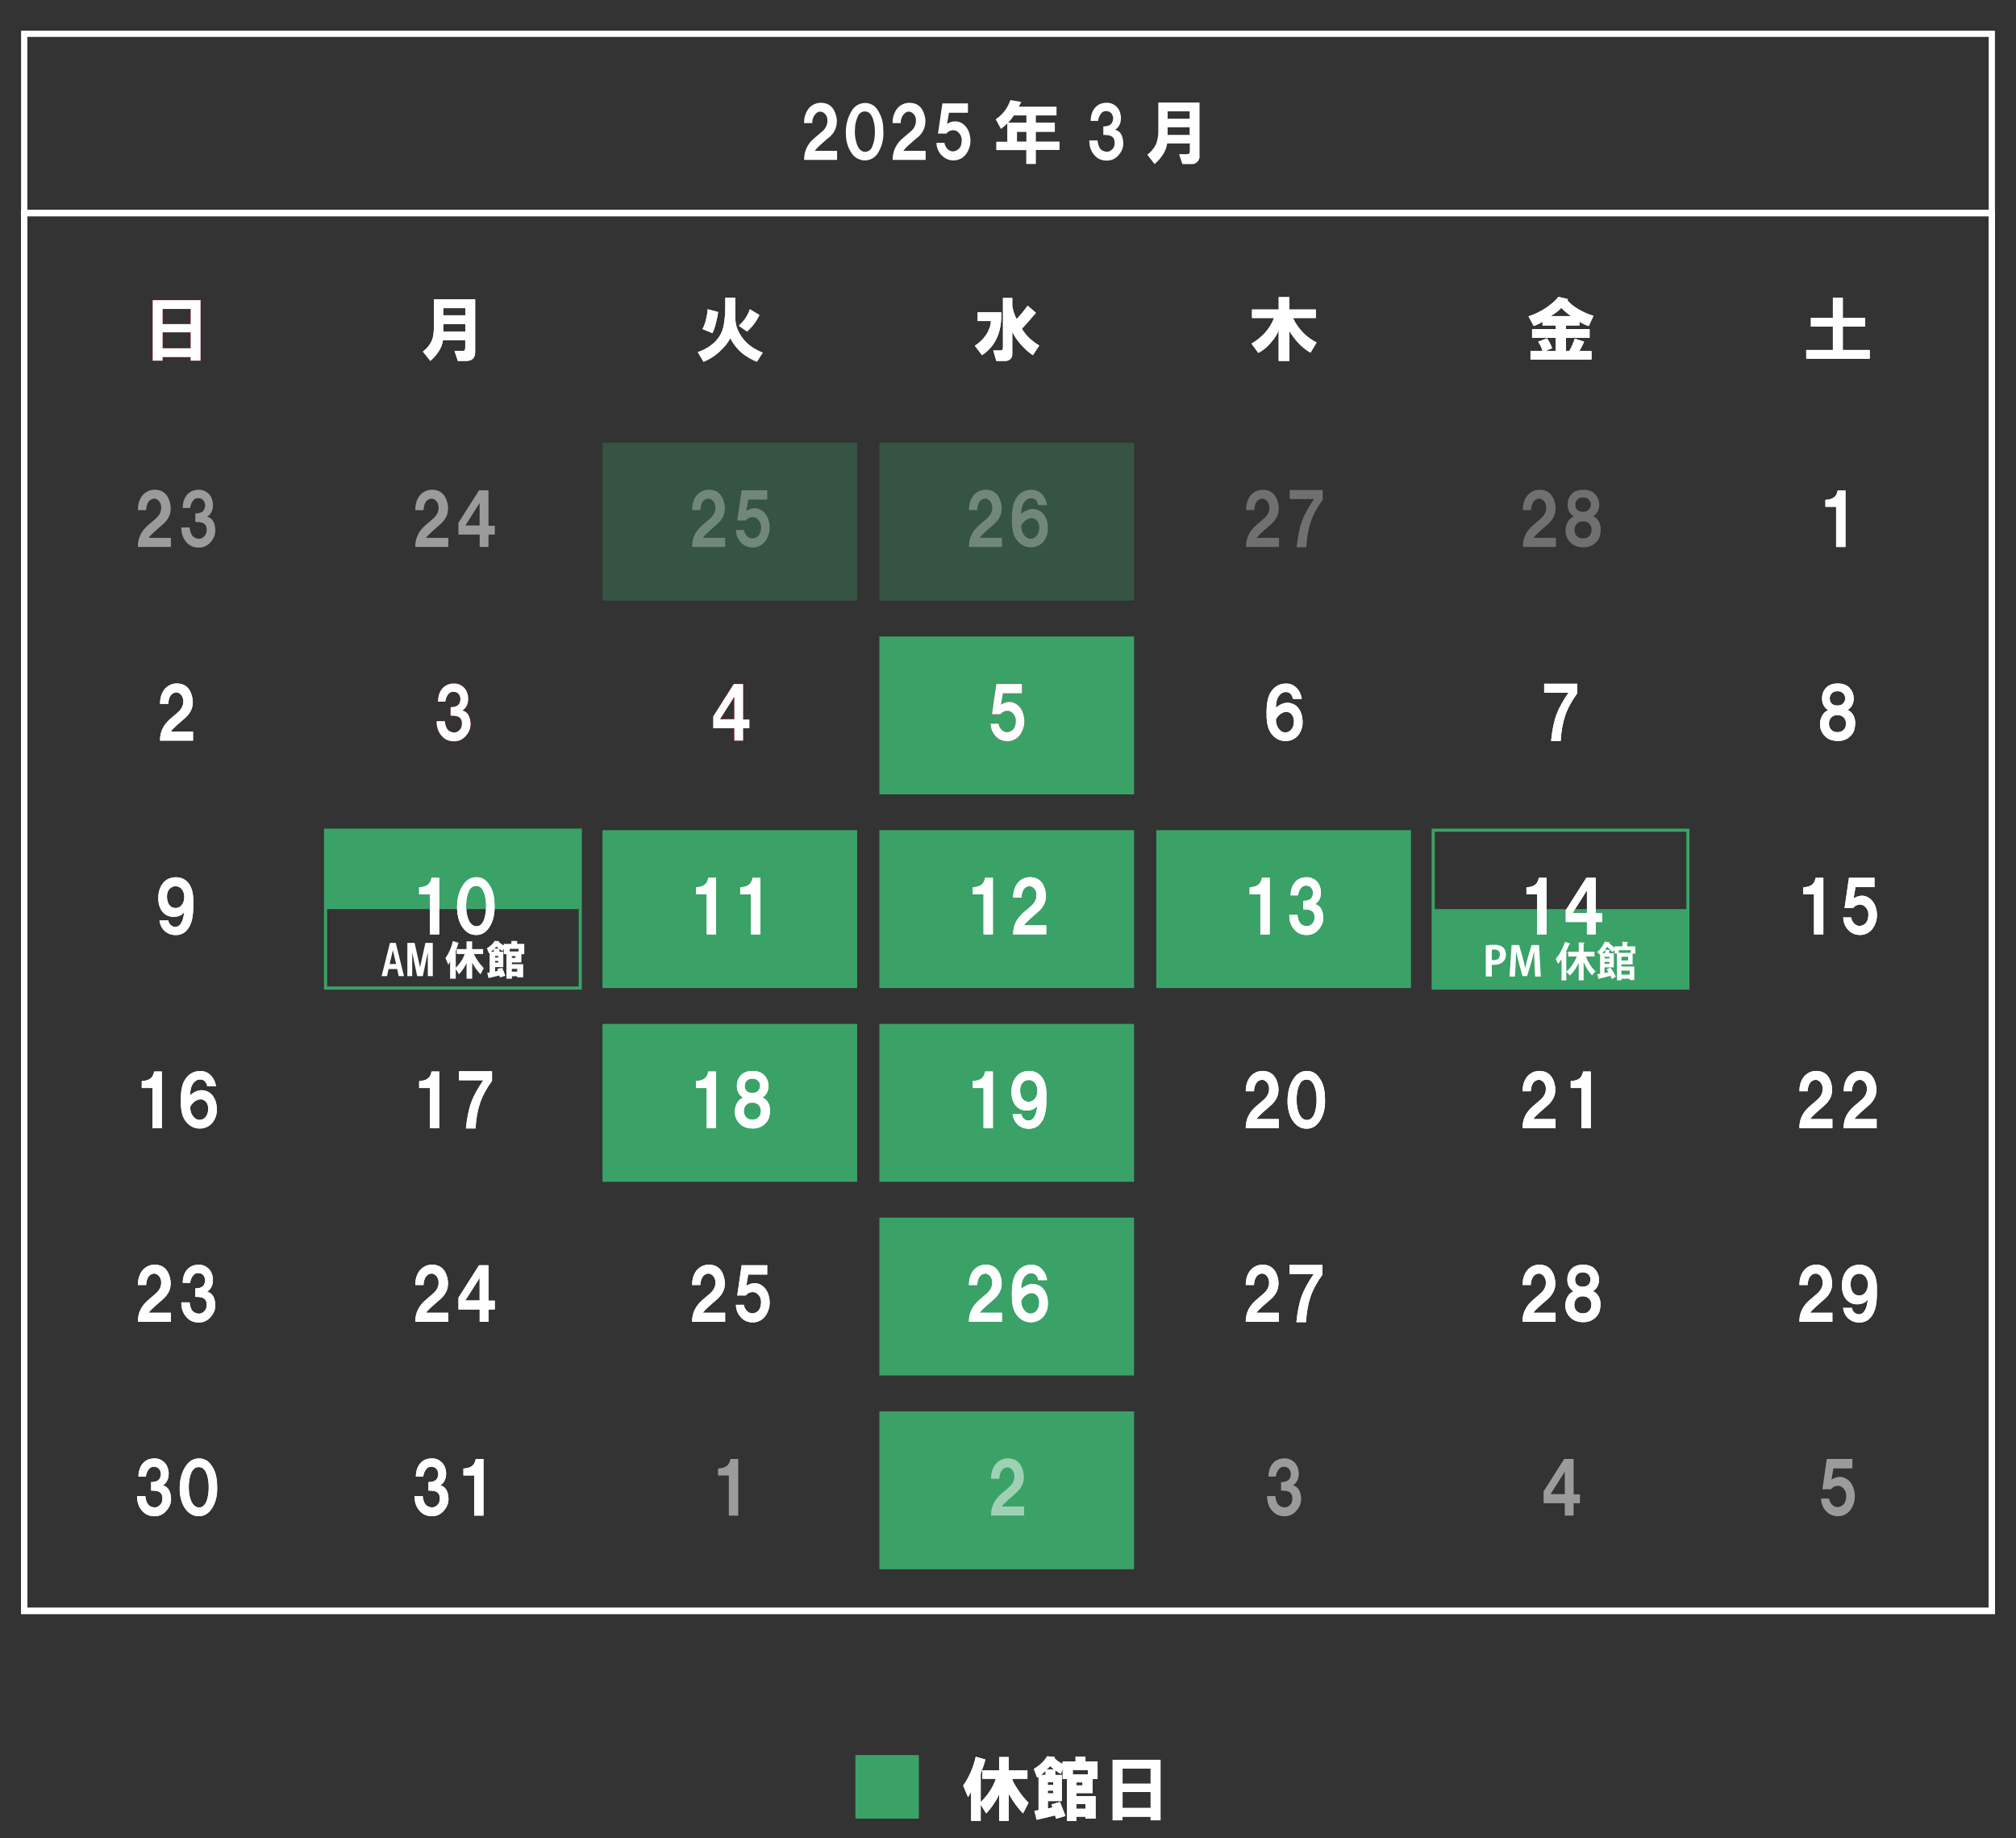 <?xml version="1.0" encoding="UTF-8"?><svg xmlns="http://www.w3.org/2000/svg" viewBox="0 0 481.89 439.37"><rect x="0" y="0" width="481.89" height="439.37" fill="#333333" stroke="none"/><defs><style>.cls-1,.cls-2,.cls-3,.cls-4{fill:none;}.cls-2{stroke:#3aa267;stroke-width:.75px;}.cls-2,.cls-3,.cls-4{stroke-miterlimit:10;}.cls-5{fill:#fff;}.cls-3{stroke-width:1.5px;}.cls-3,.cls-4{stroke:#fff;}.cls-4{stroke-width:1.4px;}.cls-6,.cls-7{opacity:.3;}.cls-8{opacity:.3;}.cls-9{fill:#e60012;}.cls-7,.cls-10{fill:#3aa267;}</style></defs><g id="_レイヤー_3"><rect class="cls-10" x="210.2" y="152.12" width="60.88" height="37.73"/><rect class="cls-10" x="210.2" y="198.42" width="60.88" height="37.73"/><rect class="cls-10" x="210.2" y="291.02" width="60.88" height="37.73"/><rect class="cls-10" x="210.2" y="337.33" width="60.88" height="37.73"/><rect class="cls-10" x="210.2" y="244.72" width="60.88" height="37.73"/><rect class="cls-10" x="276.39" y="198.42" width="60.88" height="37.73"/><rect class="cls-10" x="144.01" y="198.42" width="60.88" height="37.73"/><rect class="cls-10" x="144.01" y="244.72" width="60.88" height="37.73"/><rect class="cls-7" x="144.01" y="105.81" width="60.88" height="37.73"/><rect class="cls-7" x="210.2" y="105.81" width="60.88" height="37.73"/><rect class="cls-2" x="77.82" y="198.42" width="60.88" height="37.73"/><rect class="cls-10" x="77.82" y="198.42" width="60.88" height="18.86"/><path class="cls-5" d="M91.21,233.3l2-7.94h1.39l1.97,7.94h-1.27l-.35-1.7h-2.08l-.35,1.7h-1.31ZM93.14,230.41h1.54l-.77-3.31-.77,3.31Z"/><path class="cls-5" d="M97.37,225.36h1.73l1.31,5.82,1.27-5.82h1.77v7.94h-1.19v-5.66l-1.19,5.66h-1.35l-1.19-5.66v5.66h-1.16v-7.94Z"/><path class="cls-5" d="M111.05,228.02h-1.89v-1.19h2.35v-1.85h1.35v1.85h2.62v1.19h-2.16c.08.31.37.85.89,1.62.41.62.89,1.2,1.43,1.73l-.77,1.5c-.67-.67-1.34-1.58-2-2.74v3.78h-1.35v-3.74c-.13.36-.36.78-.69,1.27-.39.59-.76,1.07-1.12,1.43l-.77-1.23v2.27h-1.35v-4.08c-.21.41-.35.67-.42.77l-.69-1.62c.82-1.16,1.41-2.5,1.77-4.05l1.35.39c-.15.59-.37,1.25-.66,1.96v4.01c1.05-1.05,1.76-2.14,2.12-3.28Z"/><path class="cls-5" d="M120.42,225.94v-.35h1.81v-.69h1.39v.69h1.7v2.47h-.69v1.96h-2.27v.42h2.7v3.16h-1.43v-.27h-1.27v.58h-1.31v-5.86h-.62v-1.39l-.27.66c-.13-.05-.38-.22-.77-.5v.66h.92v3.66h-1.96v1.04l.65-.15-.15-.42,1.19-.35.77,1.96-1.31.39-.15-.46-2.58.62-.31-1.27.58-.08v-4.7l-.19.15-.46-1.23c.87-.54,1.49-1.13,1.85-1.77l1.08.08-.08.12c.23.31.63.6,1.19.89ZM117.34,227.48h.69v-.62c-.18.26-.41.46-.69.62ZM118.14,226.71h1.08c-.23-.18-.41-.33-.54-.46-.21.21-.39.36-.54.46ZM118.34,228.87h.77v-.38h-.77v.38ZM118.34,230.06h.77v-.39h-.77v.39ZM121.84,227.4h2.12v-.62h-2.12v.62ZM122.35,228.94h.85v-.42h-.85v.42ZM122.35,232.22h1.27v-.66h-1.27v.66Z"/><rect class="cls-2" x="342.58" y="198.42" width="60.88" height="37.73"/><rect class="cls-10" x="342.58" y="217.28" width="60.88" height="18.86"/><path class="cls-5" d="M355.15,225.96c.47-.09,1.12-.16,1.95-.16.95,0,1.67.19,2.14.6.45.38.73.99.73,1.68,0,2.07-1.72,2.53-2.85,2.53-.21,0-.38,0-.53-.04v2.82h-1.44v-7.44ZM356.59,229.44c.14.03.29.04.51.04.9,0,1.43-.51,1.43-1.32s-.51-1.22-1.31-1.22c-.29,0-.5.03-.63.06v2.45Z"/><path class="cls-5" d="M368.32,233.4h-1.38l-.14-2.93c-.04-1-.09-2.02-.08-2.97h-.03c-.21.9-.49,1.9-.74,2.74l-.92,3.05h-1.1l-.83-3c-.25-.85-.48-1.87-.66-2.79h-.03c-.02.95-.07,2.07-.12,3l-.15,2.9h-1.32l.51-7.53h1.79l.81,2.83c.24.91.46,1.79.63,2.65h.03c.18-.84.4-1.75.66-2.65l.85-2.83h1.78l.43,7.53Z"/><path class="cls-5" d="M375.4,225.54c-.04.08-.13.13-.27.12-.25.63-.53,1.26-.84,1.87l.36.1c-.02.09-.09.16-.25.17v6.51h-1.14v-5.04c-.27.4-.56.77-.85,1.1-.11-.29-.39-.9-.56-1.18.86-.91,1.73-2.53,2.25-4.1l1.3.45ZM381.13,228.6h-2.07c.56,1.4,1.42,2.77,2.36,3.58-.28.21-.68.63-.87.94-.77-.77-1.47-1.9-2.01-3.15v4.33h-1.17v-4.15c-.59,1.2-1.31,2.27-2.12,3.02-.2-.27-.6-.7-.86-.92.99-.81,1.92-2.21,2.52-3.64h-2.06v-1.15h2.52v-2.23l1.43.08c0,.1-.08.16-.26.19v1.97h2.59v1.15Z"/><path class="cls-5" d="M390.25,230.48h-2.67v.52h3.07v3.24h-1.09v-.31h-1.98v.37h-1.07v-6.4h-.59v-.8l-.54.47c-.25-.35-.75-.86-1.24-1.28-.14.23-.29.45-.46.69l1.2.07c0,.09-.07.15-.24.17v.61h1.12v3.38h-2.23v1.34c.31-.06.63-.12.95-.19-.14-.24-.28-.46-.43-.67l.89-.44c.52.69,1.09,1.61,1.29,2.23l-.96.51c-.07-.23-.18-.49-.31-.76-.97.25-1.95.49-2.62.66-.02.09-.09.15-.16.17l-.41-1.19c.21-.04.45-.08.71-.13v-4.54c-.2-.22-.51-.5-.72-.63.87-.75,1.5-1.73,1.85-2.53l1.26.21c-.03.09-.1.15-.24.16h0c.44.35.95.78,1.3,1.16v-.39h1.88v-1.11l1.39.08c0,.1-.08.16-.25.19v.84h1.94v1.73h-.64v2.58ZM383.69,227.81v-.83c-.21.27-.42.56-.68.83h.68ZM384.71,229.09v-.42h-1.18v.42h1.18ZM383.53,230.35h1.18v-.45h-1.18v.45ZM389.82,227.1h-2.87v.64h2.87v-.64ZM389.17,229.55v-.88h-1.59v.88h1.59ZM389.57,231.97h-1.98v.97h1.98v-.97Z"/></g><g id="_レイヤー_1"><rect class="cls-3" x="5.79" y="50.94" width="470.32" height="334.07"/><rect class="cls-4" x="5.79" y="8.07" width="470.32" height="42.87"/><path class="cls-5" d="M238.03,425.14h-3.22v-2.04h4.01v-3.16h2.3v3.16h4.47v2.04h-3.68c.13.53.63,1.45,1.51,2.76.7,1.05,1.51,2.04,2.43,2.96l-1.31,2.56c-1.14-1.14-2.28-2.69-3.42-4.67v6.44h-2.3v-6.38c-.22.61-.61,1.34-1.18,2.17-.66,1.01-1.29,1.82-1.91,2.43l-1.31-2.1v3.88h-2.3v-6.97c-.35.7-.59,1.14-.72,1.31l-1.18-2.76c1.4-1.97,2.41-4.27,3.02-6.9l2.3.66c-.26,1.01-.63,2.13-1.12,3.35v6.84c1.8-1.8,3-3.66,3.62-5.59Z"/><path class="cls-5" d="M254,421.59v-.59h3.09v-1.18h2.37v1.18h2.89v4.21h-1.18v3.35h-3.88v.72h4.6v5.39h-2.43v-.46h-2.17v.99h-2.23v-9.99h-1.05v-2.37l-.46,1.12c-.22-.09-.66-.37-1.31-.85v1.12h1.58v6.24h-3.35v1.78l1.12-.26-.26-.72,2.04-.59,1.31,3.35-2.23.66-.26-.79-4.4,1.05-.53-2.17.99-.13v-8.02l-.33.26-.79-2.1c1.49-.92,2.54-1.93,3.15-3.02l1.84.13-.13.2c.39.53,1.07,1.03,2.04,1.51ZM248.74,424.22h1.18v-1.05c-.31.44-.7.79-1.18,1.05ZM250.12,422.9h1.84c-.39-.31-.7-.57-.92-.79-.35.35-.66.61-.92.79ZM250.45,426.58h1.31v-.66h-1.31v.66ZM250.45,428.62h1.31v-.66h-1.31v.66ZM256.43,424.09h3.62v-1.05h-3.62v1.05ZM257.29,426.72h1.45v-.72h-1.45v.72ZM257.29,432.3h2.17v-1.12h-2.17v1.12Z"/><path class="cls-5" d="M265.96,435.06v-14.46h11.44v14.46h-2.37v-.85h-6.71v.85h-2.37ZM268.33,426.32h6.71v-3.62h-6.71v3.62ZM268.33,432.11h6.71v-3.81h-6.71v3.81Z"/><rect class="cls-10" x="204.49" y="419.52" width="15.11" height="15.11"/><rect class="cls-1" width="481.89" height="439.37"/><path class="cls-9" d="M36.5,86.2v-14.46h11.44v14.46h-2.37v-.85h-6.71v.85h-2.37ZM38.87,77.46h6.71v-3.62h-6.71v3.62ZM38.87,83.24h6.71v-3.81h-6.71v3.81Z"/><path class="cls-9" d="M104.36,172.36h1.97c.13,1.27.53,2.08,1.18,2.43.7.35,1.31.37,1.84.07.66-.39,1.01-.94,1.05-1.64.09-.96-.2-1.6-.85-1.91-.35-.17-.96-.26-1.84-.26v-2.04c1.09,0,1.8-.31,2.1-.92.31-.66.33-1.25.07-1.78-.22-.53-.59-.83-1.12-.92-.66-.13-1.18.04-1.58.53-.39.48-.64,1.07-.72,1.78h-1.78c.04-1.45.44-2.54,1.18-3.29.66-.7,1.55-1.05,2.7-1.05.88,0,1.64.31,2.3.92.61.61.96,1.4,1.05,2.37.09,1.45-.37,2.5-1.38,3.16,1.09.26,1.73,1.14,1.91,2.63.17,1.14-.11,2.19-.85,3.16-.79,1.05-1.8,1.58-3.02,1.58s-2.13-.37-2.83-1.12c-.92-.92-1.38-2.15-1.38-3.68Z"/><path class="cls-5" d="M100.19,213.73v-1.64c.92-.09,1.55-.26,1.91-.53.53-.3.88-.9,1.05-1.77h1.84v13.54h-2.23v-9.6h-2.56Z"/><path class="cls-5" d="M109.26,217.22c-.04-2.24.39-4.08,1.32-5.52.83-1.36,1.93-2.04,3.29-2.04,1.27,0,2.28.57,3.02,1.71.83,1.14,1.27,2.67,1.31,4.6.13,2.24-.24,4.05-1.12,5.46-.83,1.36-1.91,2.04-3.22,2.04s-2.32-.55-3.16-1.64c-.88-1.14-1.36-2.67-1.45-4.6ZM113.6,221.36c.79.13,1.42-.24,1.91-1.12.35-.7.57-1.67.66-2.89.09-1.45-.04-2.7-.39-3.75-.39-1.14-.94-1.75-1.64-1.84-.83-.13-1.47.18-1.91.92-.44.79-.7,1.82-.79,3.09-.09,1.49.07,2.76.46,3.81.39,1.05.96,1.64,1.71,1.78Z"/><path class="cls-5" d="M100.19,260.04v-1.64c.92-.09,1.55-.26,1.91-.53.53-.3.88-.9,1.05-1.77h1.84v13.54h-2.23v-9.6h-2.56Z"/><path class="cls-5" d="M109.72,258.2v-2.17h7.89v2.3c-1.36,1.88-2.32,3.68-2.89,5.39s-.92,3.7-1.05,5.98h-2.3c.26-2.63.7-4.75,1.32-6.38.57-1.49,1.51-3.2,2.83-5.13h-5.78Z"/><path class="cls-5" d="M99.27,307.13c0-1.49.39-2.7,1.18-3.62.79-.83,1.73-1.25,2.83-1.25,1.88,0,3.09,1.01,3.62,3.02.57,2.15-.07,3.97-1.91,5.46l-1.58,1.38c-.79.7-1.31,1.25-1.58,1.64h5.33v2.17h-7.89c-.04-2.02.77-3.75,2.43-5.19l1.84-1.58c1.05-.92,1.47-1.99,1.25-3.22-.17-.66-.5-1.12-.99-1.38-.44-.26-.92-.24-1.45.07-.66.39-1.03,1.23-1.12,2.5h-1.97Z"/><path class="cls-5" d="M109.59,312.98v-2.83l4.93-7.76h2.24v8.48h1.51v2.1h-1.51v2.96h-2.1v-2.96h-5.06ZM111.23,310.81h3.42v-5.39l-3.42,5.39Z"/><path class="cls-5" d="M99.07,357.57h1.97c.13,1.27.53,2.08,1.18,2.43.7.35,1.31.37,1.84.07.66-.39,1.01-.94,1.05-1.64.09-.96-.2-1.6-.85-1.91-.35-.17-.96-.26-1.84-.26v-2.04c1.09,0,1.8-.31,2.1-.92.31-.66.33-1.25.07-1.78-.22-.53-.59-.83-1.12-.92-.66-.13-1.18.04-1.58.53s-.64,1.07-.72,1.77h-1.77c.04-1.45.44-2.54,1.18-3.29.66-.7,1.56-1.05,2.7-1.05.88,0,1.64.31,2.3.92.61.61.96,1.4,1.05,2.37.09,1.45-.37,2.5-1.38,3.16,1.09.26,1.73,1.14,1.91,2.63.17,1.14-.11,2.19-.85,3.16-.79,1.05-1.8,1.58-3.02,1.58s-2.13-.37-2.83-1.12c-.92-.92-1.38-2.15-1.38-3.68Z"/><path class="cls-5" d="M110.77,352.64v-1.64c.92-.09,1.55-.26,1.91-.53.53-.31.88-.9,1.05-1.77h1.84v13.54h-2.23v-9.6h-2.56Z"/><path class="cls-5" d="M103.72,77.98v-6.44h9.86v12.55c0,1.45-.7,2.17-2.1,2.17h-2.04l-.79-2.37h1.77c.35,0,.57-.07.66-.2.09-.09.13-.33.13-.72v-1.64h-5.33c-.13.92-.44,1.75-.92,2.5-.57.92-1.27,1.73-2.1,2.43l-1.77-2.23c.96-.74,1.67-1.6,2.1-2.56.35-.75.53-1.91.53-3.48ZM105.96,75.35h5.26v-1.71h-5.26v1.71ZM105.96,79.23h5.26v-1.77h-5.26v1.77Z"/><path class="cls-9" d="M170.47,174.07v-2.83l4.93-7.76h2.23v8.48h1.51v2.1h-1.51v2.96h-2.1v-2.96h-5.06ZM172.11,171.9h3.42v-5.39l-3.42,5.39Z"/><path class="cls-5" d="M166.36,213.73v-1.64c.92-.09,1.55-.26,1.91-.53.53-.3.88-.9,1.05-1.77h1.84v13.54h-2.23v-9.6h-2.56Z"/><path class="cls-5" d="M176.94,213.73v-1.64c.92-.09,1.55-.26,1.91-.53.53-.3.88-.9,1.05-1.77h1.84v13.54h-2.23v-9.6h-2.56Z"/><path class="cls-5" d="M166.36,260.04v-1.64c.92-.09,1.55-.26,1.91-.53.53-.3.88-.9,1.05-1.77h1.84v13.54h-2.23v-9.6h-2.56Z"/><path class="cls-5" d="M177.6,262.34c-.57-.35-.99-.85-1.25-1.51-.26-.7-.29-1.51-.07-2.43.17-.57.48-1.07.92-1.51.61-.61,1.51-.92,2.7-.92s2.08.31,2.69.92c.57.57.92,1.23,1.05,1.97.13.7.07,1.38-.2,2.04-.22.57-.61,1.03-1.18,1.38.66.31,1.16.83,1.51,1.58.31.79.37,1.64.2,2.56-.13.92-.53,1.67-1.18,2.24-.7.66-1.58,1.01-2.63,1.05-1.23.04-2.24-.24-3.02-.85-.7-.57-1.16-1.27-1.38-2.1-.22-.92-.15-1.82.2-2.7.35-.83.9-1.4,1.64-1.71ZM179.84,267.6c.61,0,1.09-.17,1.45-.53.39-.39.59-.9.59-1.51s-.2-1.12-.59-1.51c-.35-.35-.83-.53-1.45-.53s-1.1.17-1.45.53c-.39.39-.59.9-.59,1.51s.2,1.12.59,1.51c.35.35.83.53,1.45.53ZM179.84,261.22c.57,0,1.01-.15,1.32-.46.35-.35.53-.77.53-1.25s-.18-.9-.53-1.25c-.31-.31-.75-.46-1.32-.46s-1.01.15-1.31.46c-.35.35-.53.77-.53,1.25,0,.53.15.94.46,1.25.31.31.77.46,1.38.46Z"/><path class="cls-5" d="M165.44,307.13c0-1.49.39-2.7,1.18-3.62.79-.83,1.73-1.25,2.83-1.25,1.88,0,3.09,1.01,3.62,3.02.57,2.15-.07,3.97-1.91,5.46l-1.58,1.38c-.79.7-1.31,1.25-1.58,1.64h5.33v2.17h-7.89c-.04-2.02.77-3.75,2.43-5.19l1.84-1.58c1.05-.92,1.47-1.99,1.25-3.22-.17-.66-.5-1.12-.99-1.38-.44-.26-.92-.24-1.45.07-.66.39-1.03,1.23-1.12,2.5h-1.97Z"/><path class="cls-5" d="M175.89,311.86h1.91c.13.7.44,1.25.92,1.64.53.39,1.05.5,1.58.33.92-.26,1.45-.94,1.58-2.04.17-1.14-.13-2.01-.92-2.63-.39-.31-.85-.42-1.38-.33-.53.09-.96.35-1.31.79h-2.04l1.05-7.23h6.11v2.23h-4.54l-.46,2.7c1.36-.83,2.61-.85,3.75-.07.88.61,1.45,1.56,1.71,2.83.26,1.27.13,2.46-.39,3.55-.39.92-1.01,1.6-1.84,2.04-.79.39-1.6.5-2.43.33-.92-.17-1.67-.61-2.23-1.31-.66-.75-1.01-1.69-1.05-2.83Z"/><g class="cls-6"><path class="cls-5" d="M171.65,352.64v-1.64c.92-.09,1.55-.26,1.91-.53.53-.31.88-.9,1.05-1.77h1.84v13.54h-2.23v-9.6h-2.56Z"/></g><path class="cls-5" d="M236.85,76.73h-3.16v-2.1h5.65v.79c0,1.97-.33,3.7-.99,5.19-.79,1.8-1.99,3.22-3.62,4.27l-1.71-2.24c1.09-.7,1.99-1.58,2.7-2.63.31-.44.57-.96.79-1.58.26-.7.37-1.27.33-1.71ZM239.74,83.11v-11.9h2.23v1.71c0,.39.11.94.33,1.64.22.7.46,1.27.72,1.71l1.38-1.58,1.25-1.64,1.97,1.71-1.97,2.3-1.38,1.51c.88,1.53,2.26,2.87,4.14,4.01l-1.51,2.3c-.83-.48-1.77-1.32-2.83-2.5-.88-.96-1.58-1.99-2.1-3.09v5.46c0,.39-.15.75-.46,1.05-.31.3-.68.46-1.12.46h-2.24l-.72-2.5h1.64c.44.04.66-.17.66-.66Z"/><path class="cls-5" d="M311.16,167.04h-2.1c-.22-1.09-.79-1.64-1.71-1.64-.7,0-1.29.37-1.77,1.12-.39.61-.59,1.49-.59,2.63,1.58-1.36,3.13-1.55,4.67-.59.61.44,1.07,1.1,1.38,1.97.22.61.33,1.34.33,2.17,0,1.01-.29,1.93-.85,2.76-.48.7-1.12,1.18-1.91,1.45-.96.31-1.91.28-2.83-.07-1.05-.44-1.84-1.21-2.37-2.3-.48-1.01-.7-2.45-.66-4.34,0-1.88.26-3.35.79-4.4.88-1.62,2.17-2.43,3.88-2.43.92,0,1.69.29,2.3.85.79.7,1.27,1.64,1.45,2.83ZM307.21,175.06c.92-.04,1.55-.55,1.91-1.51.31-1.14.2-2.06-.33-2.76-.57-.66-1.29-.81-2.17-.46-.75.35-1.29.9-1.64,1.64,0,.83.2,1.53.59,2.1.48.66,1.03.99,1.64.99Z"/><path class="cls-5" d="M298.7,213.73v-1.64c.92-.09,1.55-.26,1.91-.53.53-.3.88-.9,1.05-1.77h1.84v13.54h-2.23v-9.6h-2.56Z"/><path class="cls-5" d="M308.17,218.66h1.97c.13,1.27.53,2.08,1.18,2.43.7.35,1.31.37,1.84.07.66-.39,1.01-.94,1.05-1.64.09-.96-.2-1.6-.85-1.91-.35-.18-.96-.26-1.84-.26v-2.04c1.09,0,1.8-.31,2.1-.92.31-.66.33-1.25.07-1.77-.22-.53-.59-.83-1.12-.92-.66-.13-1.18.04-1.58.53s-.64,1.07-.72,1.77h-1.77c.04-1.45.44-2.54,1.18-3.29.66-.7,1.56-1.05,2.7-1.05.88,0,1.64.31,2.3.92.61.61.96,1.4,1.05,2.37.09,1.45-.37,2.5-1.38,3.16,1.09.26,1.73,1.14,1.91,2.63.17,1.14-.11,2.19-.85,3.15-.79,1.05-1.8,1.58-3.02,1.58s-2.13-.37-2.83-1.12c-.92-.92-1.38-2.15-1.38-3.68Z"/><path class="cls-5" d="M297.78,260.83c0-1.49.39-2.7,1.18-3.62.79-.83,1.73-1.25,2.83-1.25,1.88,0,3.09,1.01,3.62,3.02.57,2.15-.07,3.97-1.91,5.46l-1.58,1.38c-.79.7-1.31,1.25-1.58,1.64h5.33v2.17h-7.89c-.04-2.02.77-3.75,2.43-5.19l1.84-1.58c1.05-.92,1.47-1.99,1.25-3.22-.17-.66-.5-1.12-.99-1.38-.44-.26-.92-.24-1.45.07-.66.39-1.03,1.23-1.12,2.5h-1.97Z"/><path class="cls-5" d="M307.77,263.52c-.04-2.24.39-4.08,1.32-5.52.83-1.36,1.93-2.04,3.29-2.04,1.27,0,2.28.57,3.02,1.71.83,1.14,1.27,2.67,1.31,4.6.13,2.24-.24,4.05-1.12,5.46-.83,1.36-1.91,2.04-3.22,2.04s-2.32-.55-3.16-1.64c-.88-1.14-1.36-2.67-1.45-4.6ZM312.11,267.66c.79.13,1.42-.24,1.91-1.12.35-.7.57-1.67.66-2.89.09-1.45-.04-2.7-.39-3.75-.39-1.14-.94-1.75-1.64-1.84-.83-.13-1.47.18-1.91.92-.44.79-.7,1.82-.79,3.09-.09,1.49.07,2.76.46,3.81.39,1.05.96,1.64,1.71,1.78Z"/><path class="cls-5" d="M297.78,307.13c0-1.49.39-2.7,1.18-3.62.79-.83,1.73-1.25,2.83-1.25,1.88,0,3.09,1.01,3.62,3.02.57,2.15-.07,3.97-1.91,5.46l-1.58,1.38c-.79.7-1.31,1.25-1.58,1.64h5.33v2.17h-7.89c-.04-2.02.77-3.75,2.43-5.19l1.84-1.58c1.05-.92,1.47-1.99,1.25-3.22-.17-.66-.5-1.12-.99-1.38-.44-.26-.92-.24-1.45.07-.66.39-1.03,1.23-1.12,2.5h-1.97Z"/><path class="cls-5" d="M308.23,304.5v-2.17h7.89v2.3c-1.36,1.88-2.32,3.68-2.89,5.39s-.92,3.7-1.05,5.98h-2.3c.26-2.63.7-4.75,1.32-6.38.57-1.49,1.51-3.2,2.83-5.13h-5.78Z"/><g class="cls-6"><path class="cls-5" d="M302.87,357.57h1.97c.13,1.27.53,2.08,1.18,2.43.7.35,1.31.37,1.84.07.66-.39,1.01-.94,1.05-1.64.09-.96-.2-1.6-.85-1.91-.35-.17-.96-.26-1.84-.26v-2.04c1.09,0,1.8-.31,2.1-.92.31-.66.33-1.25.07-1.78-.22-.53-.59-.83-1.12-.92-.66-.13-1.18.04-1.58.53s-.64,1.07-.72,1.77h-1.77c.04-1.45.44-2.54,1.18-3.29.66-.7,1.56-1.05,2.7-1.05.88,0,1.64.31,2.3.92.61.61.96,1.4,1.05,2.37.09,1.45-.37,2.5-1.38,3.16,1.09.26,1.73,1.14,1.91,2.63.17,1.14-.11,2.19-.85,3.16-.79,1.05-1.8,1.58-3.02,1.58s-2.13-.37-2.83-1.12c-.92-.92-1.38-2.15-1.38-3.68Z"/></g><path class="cls-5" d="M304.53,76.01h-5.26v-2.04h6.38v-2.96h2.56v2.96h6.31v2.04h-5.46c1.27,2.63,3.16,4.58,5.65,5.85l-1.45,2.43c-1.05-.57-2.06-1.38-3.02-2.43-.79-.88-1.47-1.8-2.04-2.76v7.16h-2.56v-7.43c-.22.83-.79,1.8-1.71,2.89-.96,1.18-2.02,2.06-3.15,2.63l-1.64-2.23c1.18-.66,2.26-1.51,3.22-2.56,1.01-1.14,1.73-2.32,2.17-3.55Z"/><path class="cls-5" d="M369.11,165.59v-2.17h7.89v2.3c-1.36,1.88-2.32,3.68-2.89,5.39-.57,1.71-.92,3.7-1.05,5.98h-2.3c.26-2.63.7-4.75,1.31-6.38.57-1.49,1.51-3.2,2.83-5.13h-5.78Z"/><path class="cls-5" d="M364.87,213.73v-1.64c.92-.09,1.55-.26,1.91-.53.53-.3.88-.9,1.05-1.77h1.84v13.54h-2.24v-9.6h-2.56Z"/><path class="cls-5" d="M374.27,220.37v-2.83l4.93-7.76h2.23v8.48h1.51v2.1h-1.51v2.96h-2.1v-2.96h-5.06ZM375.91,218.2h3.42v-5.39l-3.42,5.39Z"/><path class="cls-5" d="M363.95,260.83c0-1.49.39-2.7,1.18-3.62.79-.83,1.73-1.25,2.83-1.25,1.88,0,3.09,1.01,3.62,3.02.57,2.15-.07,3.97-1.91,5.46l-1.58,1.38c-.79.7-1.31,1.25-1.58,1.64h5.32v2.17h-7.89c-.04-2.02.77-3.75,2.43-5.19l1.84-1.58c1.05-.92,1.47-1.99,1.25-3.22-.18-.66-.5-1.12-.99-1.38-.44-.26-.92-.24-1.45.07-.66.39-1.03,1.23-1.12,2.5h-1.97Z"/><path class="cls-5" d="M375.45,260.04v-1.64c.92-.09,1.55-.26,1.91-.53.53-.3.88-.9,1.05-1.77h1.84v13.54h-2.24v-9.6h-2.56Z"/><path class="cls-5" d="M363.95,307.13c0-1.49.39-2.7,1.18-3.62.79-.83,1.73-1.25,2.83-1.25,1.88,0,3.09,1.01,3.62,3.02.57,2.15-.07,3.97-1.91,5.46l-1.58,1.38c-.79.7-1.31,1.25-1.58,1.64h5.32v2.17h-7.89c-.04-2.02.77-3.75,2.43-5.19l1.84-1.58c1.05-.92,1.47-1.99,1.25-3.22-.18-.66-.5-1.12-.99-1.38-.44-.26-.92-.24-1.45.07-.66.39-1.03,1.23-1.12,2.5h-1.97Z"/><path class="cls-5" d="M376.11,308.64c-.57-.35-.99-.85-1.25-1.51-.26-.7-.29-1.51-.07-2.43.17-.57.48-1.07.92-1.51.61-.61,1.51-.92,2.7-.92s2.08.31,2.7.92c.57.57.92,1.23,1.05,1.97.13.7.07,1.38-.2,2.04-.22.57-.61,1.03-1.18,1.38.66.31,1.16.83,1.51,1.58.31.79.37,1.64.2,2.56-.13.92-.53,1.67-1.18,2.23-.7.66-1.58,1.01-2.63,1.05-1.23.04-2.23-.24-3.02-.85-.7-.57-1.16-1.27-1.38-2.1-.22-.92-.15-1.82.2-2.7.35-.83.9-1.4,1.64-1.71ZM378.35,313.9c.61,0,1.09-.17,1.45-.53.39-.39.59-.9.59-1.51s-.2-1.12-.59-1.51c-.35-.35-.83-.53-1.45-.53s-1.1.18-1.45.53c-.39.39-.59.9-.59,1.51s.2,1.12.59,1.51c.35.35.83.53,1.45.53ZM378.35,307.52c.57,0,1.01-.15,1.31-.46.35-.35.53-.77.53-1.25s-.18-.9-.53-1.25c-.31-.31-.75-.46-1.31-.46s-1.01.15-1.32.46c-.35.35-.53.77-.53,1.25,0,.53.15.94.46,1.25.31.31.77.46,1.38.46Z"/><g class="cls-6"><path class="cls-5" d="M368.98,359.28v-2.83l4.93-7.76h2.23v8.48h1.51v2.1h-1.51v2.96h-2.1v-2.96h-5.06ZM370.62,357.11h3.42v-5.39l-3.42,5.39Z"/></g><path class="cls-5" d="M372.54,70.95l2.24.53-.13.26c.57.75,1.49,1.49,2.76,2.24,1.05.61,2.21,1.12,3.48,1.51l-1.12,2.43c-.79-.22-1.53-.57-2.23-1.05v.92h-3.22v.85h5.65v2.1h-5.65v3.16h.79c.53-.92.96-1.91,1.31-2.96l2.24.72c-.09.22-.26.59-.53,1.12-.31.61-.53.99-.66,1.12h2.96v2.04h-14.59v-2.04h2.89c-.09-.31-.26-.75-.53-1.32-.22-.44-.39-.75-.53-.92l2.1-.79c.44.53.85,1.31,1.25,2.37l-1.71.66h2.56v-3.16h-5.65v-2.1h5.65v-.85h-3.16v-.92c-.44.35-1.14.7-2.1,1.05l-1.25-2.3c1.53-.53,2.89-1.18,4.08-1.97,1.36-.92,2.39-1.82,3.09-2.7ZM370.7,75.55h4.86c-.66-.39-1.45-1.05-2.37-1.97-.48.57-1.31,1.23-2.5,1.97Z"/><path class="cls-5" d="M436.33,121.13v-1.64c.92-.09,1.55-.26,1.91-.53.53-.31.88-.9,1.05-1.77h1.84v13.54h-2.24v-9.6h-2.56Z"/><path class="cls-5" d="M436.99,169.73c-.57-.35-.99-.85-1.25-1.51-.26-.7-.29-1.51-.07-2.43.17-.57.48-1.07.92-1.51.61-.61,1.51-.92,2.7-.92s2.08.31,2.7.92c.57.57.92,1.23,1.05,1.97.13.7.07,1.38-.2,2.04-.22.57-.61,1.03-1.18,1.38.66.31,1.16.83,1.51,1.58.31.79.37,1.64.2,2.56-.13.92-.53,1.67-1.18,2.23-.7.66-1.58,1.01-2.63,1.05-1.23.04-2.23-.24-3.02-.85-.7-.57-1.16-1.27-1.38-2.1-.22-.92-.15-1.82.2-2.7.35-.83.9-1.4,1.64-1.71ZM439.22,174.99c.61,0,1.09-.17,1.45-.53.39-.39.59-.9.59-1.51s-.2-1.12-.59-1.51c-.35-.35-.83-.53-1.45-.53s-1.1.18-1.45.53c-.39.39-.59.9-.59,1.51s.2,1.12.59,1.51c.35.35.83.53,1.45.53ZM439.22,168.62c.57,0,1.01-.15,1.31-.46.35-.35.53-.77.53-1.25s-.18-.9-.53-1.25c-.31-.31-.75-.46-1.31-.46s-1.01.15-1.32.46c-.35.35-.53.77-.53,1.25,0,.53.15.94.46,1.25.31.31.77.46,1.38.46Z"/><path class="cls-5" d="M431.04,213.73v-1.64c.92-.09,1.55-.26,1.91-.53.53-.3.88-.9,1.05-1.77h1.84v13.54h-2.24v-9.6h-2.56Z"/><path class="cls-5" d="M440.57,219.26h1.91c.13.7.44,1.25.92,1.64.53.39,1.05.5,1.58.33.92-.26,1.45-.94,1.58-2.04.17-1.14-.13-2.01-.92-2.63-.39-.31-.85-.42-1.38-.33-.53.09-.96.35-1.31.79h-2.04l1.05-7.23h6.11v2.23h-4.54l-.46,2.7c1.36-.83,2.61-.86,3.75-.07.88.61,1.45,1.56,1.71,2.83.26,1.27.13,2.46-.39,3.55-.39.92-1.01,1.6-1.84,2.04-.79.39-1.6.5-2.43.33-.92-.17-1.67-.61-2.23-1.31-.66-.74-1.01-1.69-1.05-2.83Z"/><path class="cls-5" d="M430.12,260.83c0-1.49.39-2.7,1.18-3.62.79-.83,1.73-1.25,2.83-1.25,1.88,0,3.09,1.01,3.62,3.02.57,2.15-.07,3.97-1.91,5.46l-1.58,1.38c-.79.7-1.31,1.25-1.58,1.64h5.32v2.17h-7.89c-.04-2.02.77-3.75,2.43-5.19l1.84-1.58c1.05-.92,1.47-1.99,1.25-3.22-.18-.66-.5-1.12-.99-1.38-.44-.26-.92-.24-1.45.07-.66.39-1.03,1.23-1.12,2.5h-1.97Z"/><path class="cls-5" d="M440.7,260.83c0-1.49.39-2.7,1.18-3.62.79-.83,1.73-1.25,2.83-1.25,1.88,0,3.09,1.01,3.62,3.02.57,2.15-.07,3.97-1.91,5.46l-1.58,1.38c-.79.7-1.31,1.25-1.58,1.64h5.32v2.17h-7.89c-.04-2.02.77-3.75,2.43-5.19l1.84-1.58c1.05-.92,1.47-1.99,1.25-3.22-.18-.66-.5-1.12-.99-1.38-.44-.26-.92-.24-1.45.07-.66.39-1.03,1.23-1.12,2.5h-1.97Z"/><path class="cls-5" d="M430.12,307.13c0-1.49.39-2.7,1.18-3.62.79-.83,1.73-1.25,2.83-1.25,1.88,0,3.09,1.01,3.62,3.02.57,2.15-.07,3.97-1.91,5.46l-1.58,1.38c-.79.7-1.31,1.25-1.58,1.64h5.32v2.17h-7.89c-.04-2.02.77-3.75,2.43-5.19l1.84-1.58c1.05-.92,1.47-1.99,1.25-3.22-.18-.66-.5-1.12-.99-1.38-.44-.26-.92-.24-1.45.07-.66.39-1.03,1.23-1.12,2.5h-1.97Z"/><path class="cls-5" d="M440.57,312.58h2.1c.09.53.31.92.66,1.18.39.31.83.42,1.31.33.53-.09.96-.5,1.31-1.25.22-.48.39-1.23.53-2.23-.61.79-1.53,1.16-2.76,1.12-.96-.04-1.78-.44-2.43-1.18-.57-.7-.9-1.58-.99-2.63-.13-1.75.24-3.18,1.12-4.27.7-.88,1.71-1.34,3.02-1.38,1.31,0,2.34.48,3.09,1.45.74.96,1.12,2.37,1.12,4.21v.99c0,1.45-.11,2.63-.33,3.55-.26,1.1-.72,1.97-1.38,2.63s-1.49.99-2.5.99-1.8-.29-2.5-.85c-.75-.61-1.21-1.49-1.38-2.63ZM444.25,309.63c.66.04,1.18-.17,1.58-.66.44-.53.66-1.18.66-1.97,0-.7-.18-1.29-.53-1.78-.35-.48-.81-.74-1.38-.79-.66-.04-1.21.18-1.64.66-.39.44-.59,1.03-.59,1.77s.15,1.38.46,1.91c.35.53.83.81,1.45.85Z"/><g class="cls-6"><path class="cls-5" d="M435.28,358.17h1.91c.13.7.44,1.25.92,1.64.53.39,1.05.5,1.58.33.92-.26,1.45-.94,1.58-2.04.17-1.14-.13-2.01-.92-2.63-.39-.31-.85-.42-1.38-.33-.53.09-.96.35-1.31.79h-2.04l1.05-7.23h6.11v2.24h-4.54l-.46,2.69c1.36-.83,2.61-.85,3.75-.07.88.61,1.45,1.56,1.71,2.83.26,1.27.13,2.46-.39,3.55-.39.92-1.01,1.6-1.84,2.04-.79.39-1.6.5-2.43.33-.92-.17-1.67-.61-2.23-1.31-.66-.74-1.01-1.69-1.05-2.83Z"/></g><path class="cls-5" d="M431.74,83.64h6.38v-5.59h-5.26v-2.1h5.26v-4.8h2.37v4.8h5.33v2.1h-5.33v5.59h6.44v2.1h-15.18v-2.1Z"/><path class="cls-5" d="M38.26,168.22c0-1.49.39-2.69,1.18-3.62.79-.83,1.73-1.25,2.83-1.25,1.88,0,3.09,1.01,3.62,3.02.57,2.15-.07,3.97-1.91,5.46l-1.58,1.38c-.79.7-1.31,1.25-1.58,1.64h5.32v2.17h-7.89c-.04-2.01.77-3.75,2.43-5.19l1.84-1.58c1.05-.92,1.47-1.99,1.25-3.22-.18-.66-.5-1.12-.99-1.38-.44-.26-.92-.24-1.45.07-.66.39-1.03,1.23-1.12,2.5h-1.97Z"/><path class="cls-5" d="M38.13,219.98h2.1c.09.53.31.92.66,1.18.39.31.83.42,1.31.33.53-.09.96-.5,1.31-1.25.22-.48.39-1.23.53-2.23-.61.79-1.53,1.16-2.76,1.12-.96-.04-1.78-.44-2.43-1.18-.57-.7-.9-1.58-.99-2.63-.13-1.75.24-3.18,1.12-4.27.7-.88,1.71-1.34,3.02-1.38,1.31,0,2.34.48,3.09,1.45.74.96,1.12,2.37,1.12,4.21v.99c0,1.45-.11,2.63-.33,3.55-.26,1.1-.72,1.97-1.38,2.63s-1.49.99-2.5.99-1.8-.29-2.5-.85c-.75-.61-1.21-1.49-1.38-2.63ZM41.81,217.02c.66.04,1.18-.17,1.58-.66.44-.53.66-1.18.66-1.97,0-.7-.18-1.29-.53-1.78-.35-.48-.81-.74-1.38-.79-.66-.04-1.21.18-1.64.66-.39.44-.59,1.03-.59,1.77s.15,1.38.46,1.91c.35.53.83.81,1.45.85Z"/><path class="cls-5" d="M33.89,260.04v-1.64c.92-.09,1.55-.26,1.91-.53.53-.3.88-.9,1.05-1.77h1.84v13.54h-2.24v-9.6h-2.56Z"/><path class="cls-5" d="M51.64,259.64h-2.1c-.22-1.09-.79-1.64-1.71-1.64-.7,0-1.29.37-1.78,1.12-.39.61-.59,1.49-.59,2.63,1.58-1.36,3.13-1.55,4.67-.59.61.44,1.07,1.1,1.38,1.97.22.61.33,1.34.33,2.17,0,1.01-.29,1.93-.85,2.76-.48.7-1.12,1.18-1.91,1.45-.96.31-1.91.29-2.83-.06-1.05-.44-1.84-1.21-2.37-2.3-.48-1.01-.7-2.45-.66-4.34,0-1.88.26-3.35.79-4.4.88-1.62,2.17-2.43,3.88-2.43.92,0,1.69.29,2.3.86.79.7,1.27,1.64,1.45,2.83ZM47.69,267.66c.92-.04,1.55-.55,1.91-1.51.31-1.14.2-2.06-.33-2.76-.57-.66-1.29-.81-2.17-.46-.75.35-1.29.9-1.64,1.64,0,.83.2,1.54.59,2.1.48.66,1.03.99,1.64.99Z"/><path class="cls-5" d="M32.97,307.13c0-1.49.39-2.7,1.18-3.62.79-.83,1.73-1.25,2.83-1.25,1.88,0,3.09,1.01,3.62,3.02.57,2.15-.07,3.97-1.91,5.46l-1.58,1.38c-.79.7-1.31,1.25-1.58,1.64h5.32v2.17h-7.89c-.04-2.02.77-3.75,2.43-5.19l1.84-1.58c1.05-.92,1.47-1.99,1.25-3.22-.18-.66-.5-1.12-.99-1.38-.44-.26-.92-.24-1.45.07-.66.39-1.03,1.23-1.12,2.5h-1.97Z"/><path class="cls-5" d="M43.35,311.27h1.97c.13,1.27.53,2.08,1.18,2.43.7.35,1.31.37,1.84.07.66-.39,1.01-.94,1.05-1.64.09-.96-.2-1.6-.85-1.91-.35-.18-.96-.26-1.84-.26v-2.04c1.1,0,1.8-.31,2.1-.92.31-.66.33-1.25.07-1.77-.22-.53-.59-.83-1.12-.92-.66-.13-1.18.04-1.58.53s-.64,1.07-.72,1.77h-1.78c.04-1.45.44-2.54,1.18-3.29.66-.7,1.55-1.05,2.69-1.05.88,0,1.64.31,2.3.92.61.61.96,1.4,1.05,2.37.09,1.45-.37,2.5-1.38,3.16,1.09.26,1.73,1.14,1.91,2.63.17,1.14-.11,2.19-.85,3.15-.79,1.05-1.8,1.58-3.02,1.58s-2.13-.37-2.83-1.12c-.92-.92-1.38-2.15-1.38-3.68Z"/><g class="cls-8"><path class="cls-5" d="M99.27,121.92c0-1.49.39-2.7,1.18-3.62.79-.83,1.73-1.25,2.83-1.25,1.88,0,3.09,1.01,3.62,3.02.57,2.15-.07,3.97-1.91,5.46l-1.58,1.38c-.79.7-1.31,1.25-1.58,1.64h5.33v2.17h-7.89c-.04-2.02.77-3.75,2.43-5.19l1.84-1.58c1.05-.92,1.47-1.99,1.25-3.22-.17-.66-.5-1.12-.99-1.38-.44-.26-.92-.24-1.45.07-.66.39-1.03,1.23-1.12,2.5h-1.97Z"/><path class="cls-5" d="M109.59,127.77v-2.83l4.93-7.76h2.24v8.48h1.51v2.1h-1.51v2.96h-2.1v-2.96h-5.06ZM111.23,125.6h3.42v-5.39l-3.42,5.39Z"/></g><g class="cls-8"><path class="cls-5" d="M32.97,121.92c0-1.49.39-2.7,1.18-3.62.79-.83,1.73-1.25,2.83-1.25,1.88,0,3.09,1.01,3.62,3.02.57,2.15-.07,3.97-1.91,5.46l-1.58,1.38c-.79.7-1.31,1.25-1.58,1.64h5.32v2.17h-7.89c-.04-2.02.77-3.75,2.43-5.19l1.84-1.58c1.05-.92,1.47-1.99,1.25-3.22-.18-.66-.5-1.12-.99-1.38-.44-.26-.92-.24-1.45.07-.66.39-1.03,1.23-1.12,2.5h-1.97Z"/><path class="cls-5" d="M43.35,126.06h1.97c.13,1.27.53,2.08,1.18,2.43.7.35,1.31.37,1.84.07.66-.39,1.01-.94,1.05-1.64.09-.96-.2-1.6-.85-1.91-.35-.18-.96-.26-1.84-.26v-2.04c1.1,0,1.8-.31,2.1-.92.31-.66.33-1.25.07-1.77-.22-.53-.59-.83-1.12-.92-.66-.13-1.18.04-1.58.53s-.64,1.07-.72,1.77h-1.78c.04-1.45.44-2.54,1.18-3.29.66-.7,1.55-1.05,2.69-1.05.88,0,1.64.31,2.3.92.61.61.96,1.4,1.05,2.37.09,1.45-.37,2.5-1.38,3.16,1.09.26,1.73,1.14,1.91,2.63.17,1.14-.11,2.19-.85,3.15-.79,1.05-1.8,1.58-3.02,1.58s-2.13-.37-2.83-1.12c-.92-.92-1.38-2.15-1.38-3.68Z"/></g><path class="cls-5" d="M32.77,357.57h1.97c.13,1.27.53,2.08,1.18,2.43.7.35,1.31.37,1.84.07.66-.39,1.01-.94,1.05-1.64.09-.96-.2-1.6-.85-1.91-.35-.17-.96-.26-1.84-.26v-2.04c1.1,0,1.8-.31,2.1-.92.31-.66.33-1.25.07-1.78-.22-.53-.59-.83-1.12-.92-.66-.13-1.18.04-1.58.53-.39.48-.64,1.07-.72,1.78h-1.78c.04-1.45.44-2.54,1.18-3.29.66-.7,1.55-1.05,2.69-1.05.88,0,1.64.31,2.3.92.61.61.96,1.4,1.05,2.37.09,1.45-.37,2.5-1.38,3.16,1.09.26,1.73,1.14,1.91,2.63.17,1.14-.11,2.19-.85,3.16-.79,1.05-1.8,1.58-3.02,1.58s-2.13-.37-2.83-1.12c-.92-.92-1.38-2.15-1.38-3.68Z"/><path class="cls-5" d="M42.96,356.13c-.04-2.23.39-4.08,1.31-5.52.83-1.36,1.93-2.04,3.29-2.04,1.27,0,2.28.57,3.02,1.71.83,1.14,1.27,2.67,1.31,4.6.13,2.24-.24,4.05-1.12,5.46-.83,1.36-1.91,2.04-3.22,2.04s-2.32-.55-3.15-1.64c-.88-1.14-1.36-2.67-1.45-4.6ZM47.3,360.27c.79.13,1.42-.24,1.91-1.12.35-.7.57-1.66.66-2.89.09-1.45-.04-2.69-.39-3.75-.39-1.14-.94-1.75-1.64-1.84-.83-.13-1.47.18-1.91.92-.44.79-.7,1.82-.79,3.09-.09,1.49.07,2.76.46,3.81s.96,1.64,1.71,1.77Z"/><path class="cls-5" d="M173.37,73.45v-2.3h2.37v4.4c0,1.31.2,2.41.59,3.29.57,1.23,1.27,2.24,2.1,3.02.96.96,2.26,1.78,3.88,2.43l-1.38,2.17c-1.01-.39-2.04-.96-3.09-1.71-1.31-.96-2.41-2.28-3.29-3.94-.48,1.05-1.36,2.15-2.63,3.29-1.1,1.01-2.34,1.8-3.75,2.37l-1.38-2.3c1.71-.61,3.09-1.45,4.14-2.5,1.14-1.14,1.84-2.52,2.1-4.14.22-1.27.33-2.63.33-4.08ZM167.92,78.64c.31-.53.59-1.29.85-2.3.22-.92.35-1.73.39-2.43l2.5.66c-.09.7-.26,1.58-.53,2.63-.26,1.05-.55,1.86-.85,2.43l-2.37-.99ZM176.6,77.85c1.27-1.14,2.15-2.45,2.63-3.94l2.3,1.38c-.7,1.49-1.69,2.8-2.96,3.94l-1.97-1.38Z"/><path class="cls-9" d="M236.77,172.95h1.91c.13.7.44,1.25.92,1.64.53.39,1.05.5,1.58.33.92-.26,1.45-.94,1.58-2.04.17-1.14-.13-2.01-.92-2.63-.39-.31-.85-.42-1.38-.33-.53.09-.96.35-1.31.79h-2.04l1.05-7.23h6.11v2.23h-4.54l-.46,2.7c1.36-.83,2.61-.85,3.75-.07.88.61,1.45,1.56,1.71,2.83.26,1.27.13,2.46-.39,3.55-.39.92-1.01,1.6-1.84,2.04-.79.39-1.6.5-2.43.33-.92-.17-1.67-.61-2.23-1.31-.66-.75-1.01-1.69-1.05-2.83Z"/><path class="cls-5" d="M232.53,213.73v-1.64c.92-.09,1.55-.26,1.91-.53.53-.3.88-.9,1.05-1.77h1.84v13.54h-2.23v-9.6h-2.56Z"/><path class="cls-5" d="M242.19,214.52c0-1.49.39-2.7,1.18-3.62.79-.83,1.73-1.25,2.83-1.25,1.88,0,3.09,1.01,3.62,3.02.57,2.15-.07,3.97-1.91,5.46l-1.58,1.38c-.79.7-1.31,1.25-1.58,1.64h5.33v2.17h-7.89c-.04-2.02.77-3.75,2.43-5.19l1.84-1.58c1.05-.92,1.47-1.99,1.25-3.22-.17-.66-.5-1.12-.99-1.38-.44-.26-.92-.24-1.45.07-.66.39-1.03,1.23-1.12,2.5h-1.97Z"/><path class="cls-5" d="M232.53,260.04v-1.64c.92-.09,1.55-.26,1.91-.53.53-.3.88-.9,1.05-1.77h1.84v13.54h-2.23v-9.6h-2.56Z"/><path class="cls-5" d="M242.06,266.28h2.1c.09.53.31.92.66,1.18.39.31.83.42,1.31.33.53-.09.96-.5,1.31-1.25.22-.48.39-1.23.53-2.24-.61.79-1.54,1.16-2.76,1.12-.96-.04-1.78-.44-2.43-1.18-.57-.7-.9-1.58-.99-2.63-.13-1.75.24-3.18,1.12-4.27.7-.88,1.71-1.34,3.02-1.38,1.31,0,2.34.48,3.09,1.45.74.96,1.12,2.37,1.12,4.21v.99c0,1.45-.11,2.63-.33,3.55-.26,1.1-.72,1.97-1.38,2.63-.66.66-1.49.99-2.5.99s-1.8-.29-2.5-.85c-.75-.61-1.21-1.49-1.38-2.63ZM245.74,263.32c.66.04,1.18-.18,1.58-.66.44-.53.66-1.18.66-1.97,0-.7-.18-1.29-.53-1.77-.35-.48-.81-.75-1.38-.79-.66-.04-1.21.18-1.64.66-.39.44-.59,1.03-.59,1.77s.15,1.38.46,1.91c.35.53.83.81,1.45.86Z"/><path class="cls-5" d="M231.61,307.13c0-1.49.39-2.7,1.18-3.62.79-.83,1.73-1.25,2.83-1.25,1.88,0,3.09,1.01,3.62,3.02.57,2.15-.07,3.97-1.91,5.46l-1.58,1.38c-.79.7-1.31,1.25-1.58,1.64h5.33v2.17h-7.89c-.04-2.02.77-3.75,2.43-5.19l1.84-1.58c1.05-.92,1.47-1.99,1.25-3.22-.17-.66-.5-1.12-.99-1.38-.44-.26-.92-.24-1.45.07-.66.39-1.03,1.23-1.12,2.5h-1.97Z"/><path class="cls-5" d="M250.28,305.95h-2.1c-.22-1.09-.79-1.64-1.71-1.64-.7,0-1.29.37-1.77,1.12-.39.61-.59,1.49-.59,2.63,1.58-1.36,3.13-1.55,4.67-.59.61.44,1.07,1.1,1.38,1.97.22.61.33,1.34.33,2.17,0,1.01-.29,1.93-.85,2.76-.48.7-1.12,1.18-1.91,1.45-.96.31-1.91.28-2.83-.07-1.05-.44-1.84-1.21-2.37-2.3-.48-1.01-.7-2.45-.66-4.34,0-1.88.26-3.35.79-4.4.88-1.62,2.17-2.43,3.88-2.43.92,0,1.69.29,2.3.85.79.7,1.27,1.64,1.45,2.83ZM246.33,313.96c.92-.04,1.55-.55,1.91-1.51.31-1.14.2-2.06-.33-2.76-.57-.66-1.29-.81-2.17-.46-.75.35-1.29.9-1.64,1.64,0,.83.2,1.53.59,2.1.48.66,1.03.99,1.64.99Z"/><g class="cls-6"><path class="cls-5" d="M236.9,353.43c0-1.49.39-2.69,1.18-3.62.79-.83,1.73-1.25,2.83-1.25,1.88,0,3.09,1.01,3.62,3.02.57,2.15-.07,3.97-1.91,5.46l-1.58,1.38c-.79.7-1.31,1.25-1.58,1.64h5.33v2.17h-7.89c-.04-2.01.77-3.75,2.43-5.19l1.84-1.58c1.05-.92,1.47-1.99,1.25-3.22-.17-.66-.5-1.12-.99-1.38-.44-.26-.92-.24-1.45.07-.66.39-1.03,1.23-1.12,2.5h-1.97Z"/></g></g><g id="_イベントマーク控"><rect class="cls-3" x="5.79" y="50.94" width="470.32" height="334.07"/><rect class="cls-4" x="5.79" y="8.07" width="470.32" height="42.87"/><path class="cls-5" d="M238.03,425.14h-3.22v-2.04h4.01v-3.16h2.3v3.16h4.47v2.04h-3.68c.13.53.63,1.45,1.51,2.76.7,1.05,1.51,2.04,2.43,2.96l-1.31,2.56c-1.14-1.14-2.28-2.69-3.42-4.67v6.44h-2.3v-6.38c-.22.61-.61,1.34-1.18,2.17-.66,1.01-1.29,1.82-1.91,2.43l-1.31-2.1v3.88h-2.3v-6.97c-.35.7-.59,1.14-.72,1.31l-1.18-2.76c1.4-1.97,2.41-4.27,3.02-6.9l2.3.66c-.26,1.01-.63,2.13-1.12,3.35v6.84c1.8-1.8,3-3.66,3.62-5.59Z"/><path class="cls-5" d="M254,421.59v-.59h3.09v-1.18h2.37v1.18h2.89v4.21h-1.18v3.35h-3.88v.72h4.6v5.39h-2.43v-.46h-2.17v.99h-2.23v-9.99h-1.05v-2.37l-.46,1.12c-.22-.09-.66-.37-1.31-.85v1.12h1.58v6.24h-3.35v1.78l1.12-.26-.26-.72,2.04-.59,1.31,3.35-2.23.66-.26-.79-4.4,1.05-.53-2.17.99-.13v-8.02l-.33.26-.79-2.1c1.49-.92,2.54-1.93,3.15-3.02l1.84.13-.13.2c.39.53,1.07,1.03,2.04,1.51ZM248.74,424.22h1.18v-1.05c-.31.44-.7.79-1.18,1.05ZM250.12,422.9h1.84c-.39-.31-.7-.57-.92-.79-.35.35-.66.61-.92.79ZM250.45,426.58h1.31v-.66h-1.31v.66ZM250.45,428.62h1.31v-.66h-1.31v.66ZM256.43,424.09h3.62v-1.05h-3.62v1.05ZM257.29,426.72h1.45v-.72h-1.45v.72ZM257.29,432.3h2.17v-1.12h-2.17v1.12Z"/><path class="cls-5" d="M265.96,435.06v-14.46h11.44v14.46h-2.37v-.85h-6.71v.85h-2.37ZM268.33,426.32h6.71v-3.62h-6.71v3.62ZM268.33,432.11h6.71v-3.81h-6.71v3.81Z"/><rect class="cls-10" x="204.49" y="419.52" width="15.11" height="15.11"/><rect class="cls-1" width="481.89" height="439.37"/><path class="cls-5" d="M36.5,86.2v-14.46h11.44v14.46h-2.37v-.85h-6.71v.85h-2.37ZM38.87,77.46h6.71v-3.62h-6.71v3.62ZM38.87,83.24h6.71v-3.81h-6.71v3.81Z"/><g class="cls-6"><path class="cls-5" d="M297.84,121.92c0-1.49.39-2.69,1.18-3.62.79-.83,1.73-1.25,2.83-1.25,1.88,0,3.09,1.01,3.62,3.02.57,2.15-.07,3.97-1.91,5.46l-1.58,1.38c-.79.7-1.31,1.25-1.58,1.64h5.33v2.17h-7.89c-.04-2.01.77-3.75,2.43-5.19l1.84-1.58c1.05-.92,1.47-1.99,1.25-3.22-.17-.66-.5-1.12-.99-1.38-.44-.26-.92-.24-1.45.07-.66.39-1.03,1.23-1.12,2.5h-1.97Z"/><path class="cls-5" d="M308.29,119.29v-2.17h7.89v2.3c-1.36,1.88-2.32,3.68-2.89,5.39s-.92,3.7-1.05,5.98h-2.3c.26-2.63.7-4.75,1.32-6.38.57-1.49,1.51-3.2,2.83-5.13h-5.78Z"/></g><path class="cls-5" d="M104.36,172.36h1.97c.13,1.27.53,2.08,1.18,2.43.7.35,1.31.37,1.84.07.66-.39,1.01-.94,1.05-1.64.09-.96-.2-1.6-.85-1.91-.35-.17-.96-.26-1.84-.26v-2.04c1.09,0,1.8-.31,2.1-.92.31-.66.33-1.25.07-1.78-.22-.53-.59-.83-1.12-.92-.66-.13-1.18.04-1.58.53-.39.48-.64,1.07-.72,1.78h-1.78c.04-1.45.44-2.54,1.18-3.29.66-.7,1.55-1.05,2.7-1.05.88,0,1.64.31,2.3.92.61.61.96,1.4,1.05,2.37.09,1.45-.37,2.5-1.38,3.16,1.09.26,1.73,1.14,1.91,2.63.17,1.14-.11,2.19-.85,3.16-.79,1.05-1.8,1.58-3.02,1.58s-2.13-.37-2.83-1.12c-.92-.92-1.38-2.15-1.38-3.68Z"/><path class="cls-5" d="M100.19,213.73v-1.64c.92-.09,1.55-.26,1.91-.53.53-.3.88-.9,1.05-1.77h1.84v13.54h-2.23v-9.6h-2.56Z"/><path class="cls-5" d="M109.26,217.22c-.04-2.24.39-4.08,1.32-5.52.83-1.36,1.93-2.04,3.29-2.04,1.27,0,2.28.57,3.02,1.71.83,1.14,1.27,2.67,1.31,4.6.13,2.24-.24,4.05-1.12,5.46-.83,1.36-1.91,2.04-3.22,2.04s-2.32-.55-3.16-1.64c-.88-1.14-1.36-2.67-1.45-4.6ZM113.6,221.36c.79.13,1.42-.24,1.91-1.12.35-.7.57-1.67.66-2.89.09-1.45-.04-2.7-.39-3.75-.39-1.14-.94-1.75-1.64-1.84-.83-.13-1.47.18-1.91.92-.44.79-.7,1.82-.79,3.09-.09,1.49.07,2.76.46,3.81.39,1.05.96,1.64,1.71,1.78Z"/><path class="cls-5" d="M100.19,260.04v-1.64c.92-.09,1.55-.26,1.91-.53.53-.3.88-.9,1.05-1.77h1.84v13.54h-2.23v-9.6h-2.56Z"/><path class="cls-5" d="M109.72,258.2v-2.17h7.89v2.3c-1.36,1.88-2.32,3.68-2.89,5.39s-.92,3.7-1.05,5.98h-2.3c.26-2.63.7-4.75,1.32-6.38.57-1.49,1.51-3.2,2.83-5.13h-5.78Z"/><path class="cls-5" d="M99.27,307.13c0-1.49.39-2.7,1.18-3.62.79-.83,1.73-1.25,2.83-1.25,1.88,0,3.09,1.01,3.62,3.02.57,2.15-.07,3.97-1.91,5.46l-1.58,1.38c-.79.7-1.31,1.25-1.58,1.64h5.33v2.17h-7.89c-.04-2.02.77-3.75,2.43-5.19l1.84-1.58c1.05-.92,1.47-1.99,1.25-3.22-.17-.66-.5-1.12-.99-1.38-.44-.26-.92-.24-1.45.07-.66.39-1.03,1.23-1.12,2.5h-1.97Z"/><path class="cls-5" d="M109.59,312.98v-2.83l4.93-7.76h2.24v8.48h1.51v2.1h-1.51v2.96h-2.1v-2.96h-5.06ZM111.23,310.81h3.42v-5.39l-3.42,5.39Z"/><path class="cls-5" d="M99.07,357.57h1.97c.13,1.27.53,2.08,1.18,2.43.7.35,1.31.37,1.84.07.66-.39,1.01-.94,1.05-1.64.09-.96-.2-1.6-.85-1.91-.35-.17-.96-.26-1.84-.26v-2.04c1.09,0,1.8-.31,2.1-.92.31-.66.33-1.25.07-1.78-.22-.53-.59-.83-1.12-.92-.66-.13-1.18.04-1.58.53s-.64,1.07-.72,1.77h-1.77c.04-1.45.44-2.54,1.18-3.29.66-.7,1.56-1.05,2.7-1.05.88,0,1.64.31,2.3.92.61.61.96,1.4,1.05,2.37.09,1.45-.37,2.5-1.38,3.16,1.09.26,1.73,1.14,1.91,2.63.17,1.14-.11,2.19-.85,3.16-.79,1.05-1.8,1.58-3.02,1.58s-2.13-.37-2.83-1.12c-.92-.92-1.38-2.15-1.38-3.68Z"/><path class="cls-5" d="M110.77,352.64v-1.64c.92-.09,1.55-.26,1.91-.53.53-.31.88-.9,1.05-1.77h1.84v13.54h-2.23v-9.6h-2.56Z"/><path class="cls-5" d="M103.72,77.98v-6.44h9.86v12.55c0,1.45-.7,2.17-2.1,2.17h-2.04l-.79-2.37h1.77c.35,0,.57-.07.66-.2.09-.09.13-.33.13-.72v-1.64h-5.33c-.13.92-.44,1.75-.92,2.5-.57.92-1.27,1.73-2.1,2.43l-1.77-2.23c.96-.74,1.67-1.6,2.1-2.56.35-.75.53-1.91.53-3.48ZM105.96,75.35h5.26v-1.71h-5.26v1.71ZM105.96,79.23h5.26v-1.77h-5.26v1.77Z"/><g class="cls-6"><path class="cls-5" d="M364.01,121.92c0-1.49.39-2.69,1.18-3.62.79-.83,1.73-1.25,2.83-1.25,1.88,0,3.09,1.01,3.62,3.02.57,2.15-.07,3.97-1.91,5.46l-1.58,1.38c-.79.7-1.31,1.25-1.58,1.64h5.33v2.17h-7.89c-.04-2.01.77-3.75,2.43-5.19l1.84-1.58c1.05-.92,1.47-1.99,1.25-3.22-.17-.66-.5-1.12-.99-1.38-.44-.26-.92-.24-1.45.07-.66.39-1.03,1.23-1.12,2.5h-1.97Z"/><path class="cls-5" d="M376.17,123.43c-.57-.35-.99-.86-1.25-1.51-.26-.7-.29-1.51-.07-2.43.17-.57.48-1.07.92-1.51.61-.61,1.51-.92,2.7-.92s2.08.31,2.69.92c.57.57.92,1.23,1.05,1.97.13.7.07,1.38-.2,2.04-.22.57-.61,1.03-1.18,1.38.66.31,1.16.83,1.51,1.58.31.79.37,1.64.2,2.56-.13.92-.53,1.67-1.18,2.24-.7.66-1.58,1.01-2.63,1.05-1.23.04-2.24-.24-3.02-.85-.7-.57-1.16-1.27-1.38-2.1-.22-.92-.15-1.82.2-2.69.35-.83.9-1.4,1.64-1.71ZM378.4,128.69c.61,0,1.09-.17,1.45-.53.39-.39.59-.9.59-1.51s-.2-1.12-.59-1.51c-.35-.35-.83-.53-1.45-.53s-1.1.17-1.45.53c-.39.39-.59.9-.59,1.51s.2,1.12.59,1.51c.35.35.83.53,1.45.53ZM378.4,122.31c.57,0,1.01-.15,1.32-.46.35-.35.53-.77.53-1.25s-.18-.9-.53-1.25c-.31-.31-.75-.46-1.32-.46s-1.01.15-1.31.46c-.35.35-.53.77-.53,1.25,0,.53.15.94.46,1.25.31.31.77.46,1.38.46Z"/></g><path class="cls-5" d="M170.47,174.07v-2.83l4.93-7.76h2.23v8.48h1.51v2.1h-1.51v2.96h-2.1v-2.96h-5.06ZM172.11,171.9h3.42v-5.39l-3.42,5.39Z"/><path class="cls-5" d="M166.36,213.73v-1.64c.92-.09,1.55-.26,1.91-.53.53-.3.88-.9,1.05-1.77h1.84v13.54h-2.23v-9.6h-2.56Z"/><path class="cls-5" d="M176.94,213.73v-1.64c.92-.09,1.55-.26,1.91-.53.53-.3.88-.9,1.05-1.77h1.84v13.54h-2.23v-9.6h-2.56Z"/><path class="cls-5" d="M166.36,260.04v-1.64c.92-.09,1.55-.26,1.91-.53.53-.3.88-.9,1.05-1.77h1.84v13.54h-2.23v-9.6h-2.56Z"/><path class="cls-5" d="M177.6,262.34c-.57-.35-.99-.85-1.25-1.51-.26-.7-.29-1.51-.07-2.43.17-.57.48-1.07.92-1.51.61-.61,1.51-.92,2.7-.92s2.08.31,2.69.92c.57.57.92,1.23,1.05,1.97.13.7.07,1.38-.2,2.04-.22.57-.61,1.03-1.18,1.38.66.31,1.16.83,1.51,1.58.31.79.37,1.64.2,2.56-.13.92-.53,1.67-1.18,2.24-.7.66-1.58,1.01-2.63,1.05-1.23.04-2.24-.24-3.02-.85-.7-.57-1.16-1.27-1.38-2.1-.22-.92-.15-1.82.2-2.7.35-.83.9-1.4,1.64-1.71ZM179.84,267.6c.61,0,1.09-.17,1.45-.53.39-.39.59-.9.59-1.51s-.2-1.12-.59-1.51c-.35-.35-.83-.53-1.45-.53s-1.1.17-1.45.53c-.39.39-.59.9-.59,1.51s.2,1.12.59,1.51c.35.35.83.53,1.45.53ZM179.84,261.22c.57,0,1.01-.15,1.32-.46.35-.35.53-.77.53-1.25s-.18-.9-.53-1.25c-.31-.31-.75-.46-1.32-.46s-1.01.15-1.31.46c-.35.35-.53.77-.53,1.25,0,.53.15.94.46,1.25.31.31.77.46,1.38.46Z"/><path class="cls-5" d="M165.44,307.13c0-1.49.39-2.7,1.18-3.62.79-.83,1.73-1.25,2.83-1.25,1.88,0,3.09,1.01,3.62,3.02.57,2.15-.07,3.97-1.91,5.46l-1.58,1.38c-.79.7-1.31,1.25-1.58,1.64h5.33v2.17h-7.89c-.04-2.02.77-3.75,2.43-5.19l1.84-1.58c1.05-.92,1.47-1.99,1.25-3.22-.17-.66-.5-1.12-.99-1.38-.44-.26-.92-.24-1.45.07-.66.39-1.03,1.23-1.12,2.5h-1.97Z"/><path class="cls-5" d="M175.89,311.86h1.91c.13.7.44,1.25.92,1.64.53.39,1.05.5,1.58.33.92-.26,1.45-.94,1.58-2.04.17-1.14-.13-2.01-.92-2.63-.39-.31-.85-.42-1.38-.33-.53.09-.96.35-1.31.79h-2.04l1.05-7.23h6.11v2.23h-4.54l-.46,2.7c1.36-.83,2.61-.85,3.75-.07.88.61,1.45,1.56,1.71,2.83.26,1.27.13,2.46-.39,3.55-.39.92-1.01,1.6-1.84,2.04-.79.39-1.6.5-2.43.33-.92-.17-1.67-.61-2.23-1.31-.66-.75-1.01-1.69-1.05-2.83Z"/><g class="cls-6"><path class="cls-5" d="M171.65,352.64v-1.64c.92-.09,1.55-.26,1.91-.53.53-.31.88-.9,1.05-1.77h1.84v13.54h-2.23v-9.6h-2.56Z"/></g><path class="cls-5" d="M236.85,76.73h-3.16v-2.1h5.65v.79c0,1.97-.33,3.7-.99,5.19-.79,1.8-1.99,3.22-3.62,4.27l-1.71-2.24c1.09-.7,1.99-1.58,2.7-2.63.31-.44.57-.96.79-1.58.26-.7.37-1.27.33-1.71ZM239.74,83.11v-11.9h2.23v1.71c0,.39.11.94.33,1.64.22.7.46,1.27.72,1.71l1.38-1.58,1.25-1.64,1.97,1.71-1.97,2.3-1.38,1.51c.88,1.53,2.26,2.87,4.14,4.01l-1.51,2.3c-.83-.48-1.77-1.32-2.83-2.5-.88-.96-1.58-1.99-2.1-3.09v5.46c0,.39-.15.75-.46,1.05-.31.3-.68.46-1.12.46h-2.24l-.72-2.5h1.64c.44.04.66-.17.66-.66Z"/><path class="cls-5" d="M311.16,167.04h-2.1c-.22-1.09-.79-1.64-1.71-1.64-.7,0-1.29.37-1.77,1.12-.39.61-.59,1.49-.59,2.63,1.58-1.36,3.13-1.55,4.67-.59.61.44,1.07,1.1,1.38,1.97.22.61.33,1.34.33,2.17,0,1.01-.29,1.93-.85,2.76-.48.7-1.12,1.18-1.91,1.45-.96.31-1.91.28-2.83-.07-1.05-.44-1.84-1.21-2.37-2.3-.48-1.01-.7-2.45-.66-4.34,0-1.88.26-3.35.79-4.4.88-1.62,2.17-2.43,3.88-2.43.92,0,1.69.29,2.3.85.79.7,1.27,1.64,1.45,2.83ZM307.21,175.06c.92-.04,1.55-.55,1.91-1.51.31-1.14.2-2.06-.33-2.76-.57-.66-1.29-.81-2.17-.46-.75.35-1.29.9-1.64,1.64,0,.83.2,1.53.59,2.1.48.66,1.03.99,1.64.99Z"/><path class="cls-5" d="M298.7,213.73v-1.64c.92-.09,1.55-.26,1.91-.53.53-.3.88-.9,1.05-1.77h1.84v13.54h-2.23v-9.6h-2.56Z"/><path class="cls-5" d="M308.17,218.66h1.97c.13,1.27.53,2.08,1.18,2.43.7.35,1.31.37,1.84.07.66-.39,1.01-.94,1.05-1.64.09-.96-.2-1.6-.85-1.91-.35-.18-.96-.26-1.84-.26v-2.04c1.09,0,1.8-.31,2.1-.92.31-.66.33-1.25.07-1.77-.22-.53-.59-.83-1.12-.92-.66-.13-1.18.04-1.58.53s-.64,1.07-.72,1.77h-1.77c.04-1.45.44-2.54,1.18-3.29.66-.7,1.56-1.05,2.7-1.05.88,0,1.64.31,2.3.92.61.61.96,1.4,1.05,2.37.09,1.45-.37,2.5-1.38,3.16,1.09.26,1.73,1.14,1.91,2.63.17,1.14-.11,2.19-.85,3.15-.79,1.05-1.8,1.58-3.02,1.58s-2.13-.37-2.83-1.12c-.92-.92-1.38-2.15-1.38-3.68Z"/><path class="cls-5" d="M297.78,260.83c0-1.49.39-2.7,1.18-3.62.79-.83,1.73-1.25,2.83-1.25,1.88,0,3.09,1.01,3.62,3.02.57,2.15-.07,3.97-1.91,5.46l-1.58,1.38c-.79.7-1.31,1.25-1.58,1.64h5.33v2.17h-7.89c-.04-2.02.77-3.75,2.43-5.19l1.84-1.58c1.05-.92,1.47-1.99,1.25-3.22-.17-.66-.5-1.12-.99-1.38-.44-.26-.92-.24-1.45.07-.66.39-1.03,1.23-1.12,2.5h-1.97Z"/><path class="cls-5" d="M307.77,263.52c-.04-2.24.39-4.08,1.32-5.52.83-1.36,1.93-2.04,3.29-2.04,1.27,0,2.28.57,3.02,1.71.83,1.14,1.27,2.67,1.31,4.6.13,2.24-.24,4.05-1.12,5.46-.83,1.36-1.91,2.04-3.22,2.04s-2.32-.55-3.16-1.64c-.88-1.14-1.36-2.67-1.45-4.6ZM312.11,267.66c.79.13,1.42-.24,1.91-1.12.35-.7.57-1.67.66-2.89.09-1.45-.04-2.7-.39-3.75-.39-1.14-.94-1.75-1.64-1.84-.83-.13-1.47.18-1.91.92-.44.79-.7,1.82-.79,3.09-.09,1.49.07,2.76.46,3.81.39,1.05.96,1.64,1.71,1.78Z"/><path class="cls-5" d="M297.78,307.13c0-1.49.39-2.7,1.18-3.62.79-.83,1.73-1.25,2.83-1.25,1.88,0,3.09,1.01,3.62,3.02.57,2.15-.07,3.97-1.91,5.46l-1.58,1.38c-.79.7-1.31,1.25-1.58,1.64h5.33v2.17h-7.89c-.04-2.02.77-3.75,2.43-5.19l1.84-1.58c1.05-.92,1.47-1.99,1.25-3.22-.17-.66-.5-1.12-.99-1.38-.44-.26-.92-.24-1.45.07-.66.39-1.03,1.23-1.12,2.5h-1.97Z"/><path class="cls-5" d="M308.23,304.5v-2.17h7.89v2.3c-1.36,1.88-2.32,3.68-2.89,5.39s-.92,3.7-1.05,5.98h-2.3c.26-2.63.7-4.75,1.32-6.38.57-1.49,1.51-3.2,2.83-5.13h-5.78Z"/><g class="cls-6"><path class="cls-5" d="M302.87,357.57h1.97c.13,1.27.53,2.08,1.18,2.43.7.35,1.31.37,1.84.07.66-.39,1.01-.94,1.05-1.64.09-.96-.2-1.6-.85-1.91-.35-.17-.96-.26-1.84-.26v-2.04c1.09,0,1.8-.31,2.1-.92.31-.66.33-1.25.07-1.78-.22-.53-.59-.83-1.12-.92-.66-.13-1.18.04-1.58.53s-.64,1.07-.72,1.77h-1.77c.04-1.45.44-2.54,1.18-3.29.66-.7,1.56-1.05,2.7-1.05.88,0,1.64.31,2.3.92.61.61.96,1.4,1.05,2.37.09,1.45-.37,2.5-1.38,3.16,1.09.26,1.73,1.14,1.91,2.63.17,1.14-.11,2.19-.85,3.16-.79,1.05-1.8,1.58-3.02,1.58s-2.13-.37-2.83-1.12c-.92-.92-1.38-2.15-1.38-3.68Z"/></g><path class="cls-5" d="M304.53,76.01h-5.26v-2.04h6.38v-2.96h2.56v2.96h6.31v2.04h-5.46c1.27,2.63,3.16,4.58,5.65,5.85l-1.45,2.43c-1.05-.57-2.06-1.38-3.02-2.43-.79-.88-1.47-1.8-2.04-2.76v7.16h-2.56v-7.43c-.22.83-.79,1.8-1.71,2.89-.96,1.18-2.02,2.06-3.15,2.63l-1.64-2.23c1.18-.66,2.26-1.51,3.22-2.56,1.01-1.14,1.73-2.32,2.17-3.55Z"/><path class="cls-5" d="M369.11,165.59v-2.17h7.89v2.3c-1.36,1.88-2.32,3.68-2.89,5.39-.57,1.71-.92,3.7-1.05,5.98h-2.3c.26-2.63.7-4.75,1.31-6.38.57-1.49,1.51-3.2,2.83-5.13h-5.78Z"/><path class="cls-5" d="M364.87,213.73v-1.64c.92-.09,1.55-.26,1.91-.53.53-.3.88-.9,1.05-1.77h1.84v13.54h-2.24v-9.6h-2.56Z"/><path class="cls-5" d="M374.27,220.37v-2.83l4.93-7.76h2.23v8.48h1.51v2.1h-1.51v2.96h-2.1v-2.96h-5.06ZM375.91,218.2h3.42v-5.39l-3.42,5.39Z"/><path class="cls-5" d="M363.95,260.83c0-1.49.39-2.7,1.18-3.62.79-.83,1.73-1.25,2.83-1.25,1.88,0,3.09,1.01,3.62,3.02.57,2.15-.07,3.97-1.91,5.46l-1.58,1.38c-.79.7-1.31,1.25-1.58,1.64h5.32v2.17h-7.89c-.04-2.02.77-3.75,2.43-5.19l1.84-1.58c1.05-.92,1.47-1.99,1.25-3.22-.18-.66-.5-1.12-.99-1.38-.44-.26-.92-.24-1.45.07-.66.39-1.03,1.23-1.12,2.5h-1.97Z"/><path class="cls-5" d="M375.45,260.04v-1.64c.92-.09,1.55-.26,1.91-.53.53-.3.88-.9,1.05-1.77h1.84v13.54h-2.24v-9.6h-2.56Z"/><path class="cls-5" d="M363.95,307.13c0-1.49.39-2.7,1.18-3.62.79-.83,1.73-1.25,2.83-1.25,1.88,0,3.09,1.01,3.62,3.02.57,2.15-.07,3.97-1.91,5.46l-1.58,1.38c-.79.7-1.31,1.25-1.58,1.64h5.32v2.17h-7.89c-.04-2.02.77-3.75,2.43-5.19l1.84-1.58c1.05-.92,1.47-1.99,1.25-3.22-.18-.66-.5-1.12-.99-1.38-.44-.26-.92-.24-1.45.07-.66.39-1.03,1.23-1.12,2.5h-1.97Z"/><path class="cls-5" d="M376.11,308.64c-.57-.35-.99-.85-1.25-1.51-.26-.7-.29-1.51-.07-2.43.17-.57.48-1.07.92-1.51.61-.61,1.51-.92,2.7-.92s2.08.31,2.7.92c.57.57.92,1.23,1.05,1.97.13.7.07,1.38-.2,2.04-.22.57-.61,1.03-1.18,1.38.66.31,1.16.83,1.51,1.58.31.79.37,1.64.2,2.56-.13.92-.53,1.67-1.18,2.23-.7.66-1.58,1.01-2.63,1.05-1.23.04-2.23-.24-3.02-.85-.7-.57-1.16-1.27-1.38-2.1-.22-.92-.15-1.82.2-2.7.35-.83.9-1.4,1.64-1.71ZM378.35,313.9c.61,0,1.09-.17,1.45-.53.39-.39.59-.9.59-1.51s-.2-1.12-.59-1.51c-.35-.35-.83-.53-1.45-.53s-1.1.18-1.45.53c-.39.39-.59.9-.59,1.51s.2,1.12.59,1.51c.35.35.83.53,1.45.53ZM378.35,307.52c.57,0,1.01-.15,1.31-.46.35-.35.53-.77.53-1.25s-.18-.9-.53-1.25c-.31-.31-.75-.46-1.31-.46s-1.01.15-1.32.46c-.35.35-.53.77-.53,1.25,0,.53.15.94.46,1.25.31.31.77.46,1.38.46Z"/><g class="cls-6"><path class="cls-5" d="M368.98,359.28v-2.83l4.93-7.76h2.23v8.48h1.51v2.1h-1.51v2.96h-2.1v-2.96h-5.06ZM370.62,357.11h3.42v-5.39l-3.42,5.39Z"/></g><path class="cls-5" d="M372.54,70.95l2.24.53-.13.26c.57.75,1.49,1.49,2.76,2.24,1.05.61,2.21,1.12,3.48,1.51l-1.12,2.43c-.79-.22-1.53-.57-2.23-1.05v.92h-3.22v.85h5.65v2.1h-5.65v3.16h.79c.53-.92.96-1.91,1.31-2.96l2.24.72c-.09.22-.26.59-.53,1.12-.31.61-.53.99-.66,1.12h2.96v2.04h-14.59v-2.04h2.89c-.09-.31-.26-.75-.53-1.32-.22-.44-.39-.75-.53-.92l2.1-.79c.44.53.85,1.31,1.25,2.37l-1.71.66h2.56v-3.16h-5.65v-2.1h5.65v-.85h-3.16v-.92c-.44.35-1.14.7-2.1,1.05l-1.25-2.3c1.53-.53,2.89-1.18,4.08-1.97,1.36-.92,2.39-1.82,3.09-2.7ZM370.7,75.55h4.86c-.66-.39-1.45-1.05-2.37-1.97-.48.57-1.31,1.23-2.5,1.97Z"/><path class="cls-5" d="M436.33,121.13v-1.64c.92-.09,1.55-.26,1.91-.53.53-.31.88-.9,1.05-1.77h1.84v13.54h-2.24v-9.6h-2.56Z"/><path class="cls-5" d="M436.99,169.73c-.57-.35-.99-.85-1.25-1.51-.26-.7-.29-1.51-.07-2.43.17-.57.48-1.07.92-1.51.61-.61,1.51-.92,2.7-.92s2.08.31,2.7.92c.57.57.92,1.23,1.05,1.97.13.7.07,1.38-.2,2.04-.22.57-.61,1.03-1.18,1.38.66.31,1.16.83,1.51,1.58.31.79.37,1.64.2,2.56-.13.92-.53,1.67-1.18,2.23-.7.66-1.58,1.01-2.63,1.05-1.23.04-2.23-.24-3.02-.85-.7-.57-1.16-1.27-1.38-2.1-.22-.92-.15-1.82.2-2.7.35-.83.9-1.4,1.64-1.71ZM439.22,174.99c.61,0,1.09-.17,1.45-.53.39-.39.59-.9.59-1.51s-.2-1.12-.59-1.51c-.35-.35-.83-.53-1.45-.53s-1.1.18-1.45.53c-.39.39-.59.9-.59,1.51s.2,1.12.59,1.51c.35.35.83.53,1.45.53ZM439.22,168.62c.57,0,1.01-.15,1.31-.46.35-.35.53-.77.53-1.25s-.18-.9-.53-1.25c-.31-.31-.75-.46-1.31-.46s-1.01.15-1.32.46c-.35.35-.53.77-.53,1.25,0,.53.15.94.46,1.25.31.31.77.46,1.38.46Z"/><path class="cls-5" d="M431.04,213.73v-1.64c.92-.09,1.55-.26,1.91-.53.53-.3.88-.9,1.05-1.77h1.84v13.54h-2.24v-9.6h-2.56Z"/><path class="cls-5" d="M440.57,219.26h1.91c.13.7.44,1.25.92,1.64.53.39,1.05.5,1.58.33.92-.26,1.45-.94,1.58-2.04.17-1.14-.13-2.01-.92-2.63-.39-.31-.85-.42-1.38-.33-.53.09-.96.35-1.31.79h-2.04l1.05-7.23h6.11v2.23h-4.54l-.46,2.7c1.36-.83,2.61-.86,3.75-.07.88.61,1.45,1.56,1.71,2.83.26,1.27.13,2.46-.39,3.55-.39.92-1.01,1.6-1.84,2.04-.79.39-1.6.5-2.43.33-.92-.17-1.67-.61-2.23-1.31-.66-.74-1.01-1.69-1.05-2.83Z"/><path class="cls-5" d="M430.12,260.83c0-1.49.39-2.7,1.18-3.62.79-.83,1.73-1.25,2.83-1.25,1.88,0,3.09,1.01,3.62,3.02.57,2.15-.07,3.97-1.91,5.46l-1.58,1.38c-.79.7-1.31,1.25-1.58,1.64h5.32v2.17h-7.89c-.04-2.02.77-3.75,2.43-5.19l1.84-1.58c1.05-.92,1.47-1.99,1.25-3.22-.18-.66-.5-1.12-.99-1.38-.44-.26-.92-.24-1.45.07-.66.39-1.03,1.23-1.12,2.5h-1.97Z"/><path class="cls-5" d="M440.7,260.83c0-1.49.39-2.7,1.18-3.62.79-.83,1.73-1.25,2.83-1.25,1.88,0,3.09,1.01,3.62,3.02.57,2.15-.07,3.97-1.91,5.46l-1.58,1.38c-.79.7-1.31,1.25-1.58,1.64h5.32v2.17h-7.89c-.04-2.02.77-3.75,2.43-5.19l1.84-1.58c1.05-.92,1.47-1.99,1.25-3.22-.18-.66-.5-1.12-.99-1.38-.44-.26-.92-.24-1.45.07-.66.39-1.03,1.23-1.12,2.5h-1.97Z"/><path class="cls-5" d="M430.12,307.13c0-1.49.39-2.7,1.18-3.62.79-.83,1.73-1.25,2.83-1.25,1.88,0,3.09,1.01,3.62,3.02.57,2.15-.07,3.97-1.91,5.46l-1.58,1.38c-.79.7-1.31,1.25-1.58,1.64h5.32v2.17h-7.89c-.04-2.02.77-3.75,2.43-5.19l1.84-1.58c1.05-.92,1.47-1.99,1.25-3.22-.18-.66-.5-1.12-.99-1.38-.44-.26-.92-.24-1.45.07-.66.39-1.03,1.23-1.12,2.5h-1.97Z"/><path class="cls-5" d="M440.57,312.58h2.1c.09.53.31.92.66,1.18.39.31.83.42,1.31.33.53-.09.96-.5,1.31-1.25.22-.48.39-1.23.53-2.23-.61.79-1.53,1.16-2.76,1.12-.96-.04-1.78-.44-2.43-1.18-.57-.7-.9-1.58-.99-2.63-.13-1.75.24-3.18,1.12-4.27.7-.88,1.71-1.34,3.02-1.38,1.31,0,2.34.48,3.09,1.45.74.96,1.12,2.37,1.12,4.21v.99c0,1.45-.11,2.63-.33,3.55-.26,1.1-.72,1.97-1.38,2.63s-1.49.99-2.5.99-1.8-.29-2.5-.85c-.75-.61-1.21-1.49-1.38-2.63ZM444.25,309.63c.66.04,1.18-.17,1.58-.66.44-.53.66-1.18.66-1.97,0-.7-.18-1.29-.53-1.78-.35-.48-.81-.74-1.38-.79-.66-.04-1.21.18-1.64.66-.39.44-.59,1.03-.59,1.77s.15,1.38.46,1.91c.35.53.83.81,1.45.85Z"/><g class="cls-6"><path class="cls-5" d="M435.28,358.17h1.91c.13.7.44,1.25.92,1.64.53.39,1.05.5,1.58.33.92-.26,1.45-.94,1.58-2.04.17-1.14-.13-2.01-.92-2.63-.39-.31-.85-.42-1.38-.33-.53.09-.96.35-1.31.79h-2.04l1.05-7.23h6.11v2.24h-4.54l-.46,2.69c1.36-.83,2.61-.85,3.75-.07.88.61,1.45,1.56,1.71,2.83.26,1.27.13,2.46-.39,3.55-.39.92-1.01,1.6-1.84,2.04-.79.39-1.6.5-2.43.33-.92-.17-1.67-.61-2.23-1.31-.66-.74-1.01-1.69-1.05-2.83Z"/></g><path class="cls-5" d="M431.74,83.64h6.38v-5.59h-5.26v-2.1h5.26v-4.8h2.37v4.8h5.33v2.1h-5.33v5.59h6.44v2.1h-15.18v-2.1Z"/><path class="cls-5" d="M38.26,168.22c0-1.49.39-2.69,1.18-3.62.79-.83,1.73-1.25,2.83-1.25,1.88,0,3.09,1.01,3.62,3.02.57,2.15-.07,3.97-1.91,5.46l-1.58,1.38c-.79.7-1.31,1.25-1.58,1.64h5.32v2.17h-7.89c-.04-2.01.77-3.75,2.43-5.19l1.84-1.58c1.05-.92,1.47-1.99,1.25-3.22-.18-.66-.5-1.12-.99-1.38-.44-.26-.92-.24-1.45.07-.66.39-1.03,1.23-1.12,2.5h-1.97Z"/><path class="cls-5" d="M38.13,219.98h2.1c.09.53.31.92.66,1.18.39.31.83.42,1.31.33.53-.09.96-.5,1.31-1.25.22-.48.39-1.23.53-2.23-.61.79-1.53,1.16-2.76,1.12-.96-.04-1.78-.44-2.43-1.18-.57-.7-.9-1.58-.99-2.63-.13-1.75.24-3.18,1.12-4.27.7-.88,1.71-1.34,3.02-1.38,1.31,0,2.34.48,3.09,1.45.74.96,1.12,2.37,1.12,4.21v.99c0,1.45-.11,2.63-.33,3.55-.26,1.1-.72,1.97-1.38,2.63s-1.49.99-2.5.99-1.8-.29-2.5-.85c-.75-.61-1.21-1.49-1.38-2.63ZM41.81,217.02c.66.04,1.18-.17,1.58-.66.44-.53.66-1.18.66-1.97,0-.7-.18-1.29-.53-1.78-.35-.48-.81-.74-1.38-.79-.66-.04-1.21.18-1.64.66-.39.44-.59,1.03-.59,1.77s.15,1.38.46,1.91c.35.53.83.81,1.45.85Z"/><path class="cls-5" d="M33.89,260.04v-1.64c.92-.09,1.55-.26,1.91-.53.53-.3.88-.9,1.05-1.77h1.84v13.54h-2.24v-9.6h-2.56Z"/><path class="cls-5" d="M51.64,259.64h-2.1c-.22-1.09-.79-1.64-1.71-1.64-.7,0-1.29.37-1.78,1.12-.39.61-.59,1.49-.59,2.63,1.58-1.36,3.13-1.55,4.67-.59.61.44,1.07,1.1,1.38,1.97.22.61.33,1.34.33,2.17,0,1.01-.29,1.93-.85,2.76-.48.7-1.12,1.18-1.91,1.45-.96.31-1.91.29-2.83-.06-1.05-.44-1.84-1.21-2.37-2.3-.48-1.01-.7-2.45-.66-4.34,0-1.88.26-3.35.79-4.4.88-1.62,2.17-2.43,3.88-2.43.92,0,1.69.29,2.3.86.79.7,1.27,1.64,1.45,2.83ZM47.69,267.66c.92-.04,1.55-.55,1.91-1.51.31-1.14.2-2.06-.33-2.76-.57-.66-1.29-.81-2.17-.46-.75.35-1.29.9-1.64,1.64,0,.83.2,1.54.59,2.1.48.66,1.03.99,1.64.99Z"/><path class="cls-5" d="M32.97,307.13c0-1.49.39-2.7,1.18-3.62.79-.83,1.73-1.25,2.83-1.25,1.88,0,3.09,1.01,3.62,3.02.57,2.15-.07,3.97-1.91,5.46l-1.58,1.38c-.79.7-1.31,1.25-1.58,1.64h5.32v2.17h-7.89c-.04-2.02.77-3.75,2.43-5.19l1.84-1.58c1.05-.92,1.47-1.99,1.25-3.22-.18-.66-.5-1.12-.99-1.38-.44-.26-.92-.24-1.45.07-.66.39-1.03,1.23-1.12,2.5h-1.97Z"/><path class="cls-5" d="M43.35,311.27h1.97c.13,1.27.53,2.08,1.18,2.43.7.35,1.31.37,1.84.07.66-.39,1.01-.94,1.05-1.64.09-.96-.2-1.6-.85-1.91-.35-.18-.96-.26-1.84-.26v-2.04c1.1,0,1.8-.31,2.1-.92.31-.66.33-1.25.07-1.77-.22-.53-.59-.83-1.12-.92-.66-.13-1.18.04-1.58.53s-.64,1.07-.72,1.77h-1.78c.04-1.45.44-2.54,1.18-3.29.66-.7,1.55-1.05,2.69-1.05.88,0,1.64.31,2.3.92.61.61.96,1.4,1.05,2.37.09,1.45-.37,2.5-1.38,3.16,1.09.26,1.73,1.14,1.91,2.63.17,1.14-.11,2.19-.85,3.15-.79,1.05-1.8,1.58-3.02,1.58s-2.13-.37-2.83-1.12c-.92-.92-1.38-2.15-1.38-3.68Z"/><g class="cls-8"><path class="cls-5" d="M99.27,121.92c0-1.49.39-2.7,1.18-3.62.79-.83,1.73-1.25,2.83-1.25,1.88,0,3.09,1.01,3.62,3.02.57,2.15-.07,3.97-1.91,5.46l-1.58,1.38c-.79.7-1.31,1.25-1.58,1.64h5.33v2.17h-7.89c-.04-2.02.77-3.75,2.43-5.19l1.84-1.58c1.05-.92,1.47-1.99,1.25-3.22-.17-.66-.5-1.12-.99-1.38-.44-.26-.92-.24-1.45.07-.66.39-1.03,1.23-1.12,2.5h-1.97Z"/><path class="cls-5" d="M109.59,127.77v-2.83l4.93-7.76h2.24v8.48h1.51v2.1h-1.51v2.96h-2.1v-2.96h-5.06ZM111.23,125.6h3.42v-5.39l-3.42,5.39Z"/></g><g class="cls-8"><path class="cls-5" d="M32.97,121.92c0-1.49.39-2.7,1.18-3.62.79-.83,1.73-1.25,2.83-1.25,1.88,0,3.09,1.01,3.62,3.02.57,2.15-.07,3.97-1.91,5.46l-1.58,1.38c-.79.7-1.31,1.25-1.58,1.64h5.32v2.17h-7.89c-.04-2.02.77-3.75,2.43-5.19l1.84-1.58c1.05-.92,1.47-1.99,1.25-3.22-.18-.66-.5-1.12-.99-1.38-.44-.26-.92-.24-1.45.07-.66.39-1.03,1.23-1.12,2.5h-1.97Z"/><path class="cls-5" d="M43.35,126.06h1.97c.13,1.27.53,2.08,1.18,2.43.7.35,1.31.37,1.84.07.66-.39,1.01-.94,1.05-1.64.09-.96-.2-1.6-.85-1.91-.35-.18-.96-.26-1.84-.26v-2.04c1.1,0,1.8-.31,2.1-.92.31-.66.33-1.25.07-1.77-.22-.53-.59-.83-1.12-.92-.66-.13-1.18.04-1.58.53s-.64,1.07-.72,1.77h-1.78c.04-1.45.44-2.54,1.18-3.29.66-.7,1.55-1.05,2.69-1.05.88,0,1.64.31,2.3.92.61.61.96,1.4,1.05,2.37.09,1.45-.37,2.5-1.38,3.16,1.09.26,1.73,1.14,1.91,2.63.17,1.14-.11,2.19-.85,3.15-.79,1.05-1.8,1.58-3.02,1.58s-2.13-.37-2.83-1.12c-.92-.92-1.38-2.15-1.38-3.68Z"/></g><path class="cls-5" d="M32.77,357.57h1.97c.13,1.27.53,2.08,1.18,2.43.7.35,1.31.37,1.84.07.66-.39,1.01-.94,1.05-1.64.09-.96-.2-1.6-.85-1.91-.35-.17-.96-.26-1.84-.26v-2.04c1.1,0,1.8-.31,2.1-.92.31-.66.33-1.25.07-1.78-.22-.53-.59-.83-1.12-.92-.66-.13-1.18.04-1.58.53-.39.48-.64,1.07-.72,1.78h-1.78c.04-1.45.44-2.54,1.18-3.29.66-.7,1.55-1.05,2.69-1.05.88,0,1.64.31,2.3.92.61.61.96,1.4,1.05,2.37.09,1.45-.37,2.5-1.38,3.16,1.09.26,1.73,1.14,1.91,2.63.17,1.14-.11,2.19-.85,3.16-.79,1.05-1.8,1.58-3.02,1.58s-2.13-.37-2.83-1.12c-.92-.92-1.38-2.15-1.38-3.68Z"/><path class="cls-5" d="M42.96,356.13c-.04-2.23.39-4.08,1.31-5.52.83-1.36,1.93-2.04,3.29-2.04,1.27,0,2.28.57,3.02,1.71.83,1.14,1.27,2.67,1.31,4.6.13,2.24-.24,4.05-1.12,5.46-.83,1.36-1.91,2.04-3.22,2.04s-2.32-.55-3.15-1.64c-.88-1.14-1.36-2.67-1.45-4.6ZM47.3,360.27c.79.13,1.42-.24,1.91-1.12.35-.7.57-1.66.66-2.89.09-1.45-.04-2.69-.39-3.75-.39-1.14-.94-1.75-1.64-1.84-.83-.13-1.47.18-1.91.92-.44.79-.7,1.82-.79,3.09-.09,1.49.07,2.76.46,3.81s.96,1.64,1.71,1.77Z"/><path class="cls-5" d="M173.37,73.45v-2.3h2.37v4.4c0,1.31.2,2.41.59,3.29.57,1.23,1.27,2.24,2.1,3.02.96.96,2.26,1.78,3.88,2.43l-1.38,2.17c-1.01-.39-2.04-.96-3.09-1.71-1.31-.96-2.41-2.28-3.29-3.94-.48,1.05-1.36,2.15-2.63,3.29-1.1,1.01-2.34,1.8-3.75,2.37l-1.38-2.3c1.71-.61,3.09-1.45,4.14-2.5,1.14-1.14,1.84-2.52,2.1-4.14.22-1.27.33-2.63.33-4.08ZM167.92,78.64c.31-.53.59-1.29.85-2.3.22-.92.35-1.73.39-2.43l2.5.66c-.09.7-.26,1.58-.53,2.63-.26,1.05-.55,1.86-.85,2.43l-2.37-.99ZM176.6,77.85c1.27-1.14,2.15-2.45,2.63-3.94l2.3,1.38c-.7,1.49-1.69,2.8-2.96,3.94l-1.97-1.38Z"/><path class="cls-5" d="M236.77,172.95h1.91c.13.7.44,1.25.92,1.64.53.39,1.05.5,1.58.33.92-.26,1.45-.94,1.58-2.04.17-1.14-.13-2.01-.92-2.63-.39-.31-.85-.42-1.38-.33-.53.09-.96.35-1.31.79h-2.04l1.05-7.23h6.11v2.23h-4.54l-.46,2.7c1.36-.83,2.61-.85,3.75-.07.88.61,1.45,1.56,1.71,2.83.26,1.27.13,2.46-.39,3.55-.39.92-1.01,1.6-1.84,2.04-.79.39-1.6.5-2.43.33-.92-.17-1.67-.61-2.23-1.31-.66-.75-1.01-1.69-1.05-2.83Z"/><path class="cls-5" d="M232.53,213.73v-1.64c.92-.09,1.55-.26,1.91-.53.53-.3.88-.9,1.05-1.77h1.84v13.54h-2.23v-9.6h-2.56Z"/><path class="cls-5" d="M242.19,214.52c0-1.49.39-2.7,1.18-3.62.79-.83,1.73-1.25,2.83-1.25,1.88,0,3.09,1.01,3.62,3.02.57,2.15-.07,3.97-1.91,5.46l-1.58,1.38c-.79.7-1.31,1.25-1.58,1.64h5.33v2.17h-7.89c-.04-2.02.77-3.75,2.43-5.19l1.84-1.58c1.05-.92,1.47-1.99,1.25-3.22-.17-.66-.5-1.12-.99-1.38-.44-.26-.92-.24-1.45.07-.66.39-1.03,1.23-1.12,2.5h-1.97Z"/><path class="cls-5" d="M232.53,260.04v-1.64c.92-.09,1.55-.26,1.91-.53.53-.3.88-.9,1.05-1.77h1.84v13.54h-2.23v-9.6h-2.56Z"/><path class="cls-5" d="M242.06,266.28h2.1c.09.53.31.92.66,1.18.39.31.83.42,1.31.33.53-.09.96-.5,1.31-1.25.22-.48.39-1.23.53-2.24-.61.79-1.54,1.16-2.76,1.12-.96-.04-1.78-.44-2.43-1.18-.57-.7-.9-1.58-.99-2.63-.13-1.75.24-3.18,1.12-4.27.7-.88,1.71-1.34,3.02-1.38,1.31,0,2.34.48,3.09,1.45.74.96,1.12,2.37,1.12,4.21v.99c0,1.45-.11,2.63-.33,3.55-.26,1.1-.72,1.97-1.38,2.63-.66.66-1.49.99-2.5.99s-1.8-.29-2.5-.85c-.75-.61-1.21-1.49-1.38-2.63ZM245.74,263.32c.66.04,1.18-.18,1.58-.66.44-.53.66-1.18.66-1.97,0-.7-.18-1.29-.53-1.77-.35-.48-.81-.75-1.38-.79-.66-.04-1.21.18-1.64.66-.39.44-.59,1.03-.59,1.77s.15,1.38.46,1.91c.35.53.83.81,1.45.86Z"/><path class="cls-5" d="M231.61,307.13c0-1.49.39-2.7,1.18-3.62.79-.83,1.73-1.25,2.83-1.25,1.88,0,3.09,1.01,3.62,3.02.57,2.15-.07,3.97-1.91,5.46l-1.58,1.38c-.79.7-1.31,1.25-1.58,1.64h5.33v2.17h-7.89c-.04-2.02.77-3.75,2.43-5.19l1.84-1.58c1.05-.92,1.47-1.99,1.25-3.22-.17-.66-.5-1.12-.99-1.38-.44-.26-.92-.24-1.45.07-.66.39-1.03,1.23-1.12,2.5h-1.97Z"/><path class="cls-5" d="M250.28,305.95h-2.1c-.22-1.09-.79-1.64-1.71-1.64-.7,0-1.29.37-1.77,1.12-.39.61-.59,1.49-.59,2.63,1.58-1.36,3.13-1.55,4.67-.59.61.44,1.07,1.1,1.38,1.97.22.61.33,1.34.33,2.17,0,1.01-.29,1.93-.85,2.76-.48.7-1.12,1.18-1.91,1.45-.96.31-1.91.28-2.83-.07-1.05-.44-1.84-1.21-2.37-2.3-.48-1.01-.7-2.45-.66-4.34,0-1.88.26-3.35.79-4.4.88-1.62,2.17-2.43,3.88-2.43.92,0,1.69.29,2.3.85.79.7,1.27,1.64,1.45,2.83ZM246.33,313.96c.92-.04,1.55-.55,1.91-1.51.31-1.14.2-2.06-.33-2.76-.57-.66-1.29-.81-2.17-.46-.75.35-1.29.9-1.64,1.64,0,.83.2,1.53.59,2.1.48.66,1.03.99,1.64.99Z"/><g class="cls-6"><path class="cls-5" d="M236.9,353.43c0-1.49.39-2.69,1.18-3.62.79-.83,1.73-1.25,2.83-1.25,1.88,0,3.09,1.01,3.62,3.02.57,2.15-.07,3.97-1.91,5.46l-1.58,1.38c-.79.7-1.31,1.25-1.58,1.64h5.33v2.17h-7.89c-.04-2.01.77-3.75,2.43-5.19l1.84-1.58c1.05-.92,1.47-1.99,1.25-3.22-.17-.66-.5-1.12-.99-1.38-.44-.26-.92-.24-1.45.07-.66.39-1.03,1.23-1.12,2.5h-1.97Z"/></g><g class="cls-6"><path class="cls-5" d="M165.44,121.91c0-1.49.39-2.7,1.18-3.62.79-.83,1.73-1.25,2.83-1.25,1.88,0,3.09,1.01,3.62,3.02.57,2.15-.07,3.97-1.91,5.46l-1.58,1.38c-.79.7-1.31,1.25-1.58,1.64h5.33v2.17h-7.89c-.04-2.02.77-3.75,2.43-5.19l1.84-1.58c1.05-.92,1.47-1.99,1.25-3.22-.17-.66-.5-1.12-.99-1.38-.44-.26-.92-.24-1.45.07-.66.39-1.03,1.23-1.12,2.5h-1.97Z"/><path class="cls-5" d="M175.89,126.65h1.91c.13.7.44,1.25.92,1.64.53.39,1.05.5,1.58.33.92-.26,1.45-.94,1.58-2.04.17-1.14-.13-2.01-.92-2.63-.39-.31-.85-.42-1.38-.33-.53.09-.96.35-1.31.79h-2.04l1.05-7.23h6.11v2.23h-4.54l-.46,2.7c1.36-.83,2.61-.85,3.75-.07.88.61,1.45,1.56,1.71,2.83.26,1.27.13,2.46-.39,3.55-.39.92-1.01,1.6-1.84,2.04-.79.39-1.6.5-2.43.33-.92-.17-1.67-.61-2.23-1.31-.66-.75-1.01-1.69-1.05-2.83Z"/></g><g class="cls-6"><path class="cls-5" d="M231.61,121.91c0-1.49.39-2.7,1.18-3.62.79-.83,1.73-1.25,2.83-1.25,1.88,0,3.09,1.01,3.62,3.02.57,2.15-.07,3.97-1.91,5.46l-1.58,1.38c-.79.7-1.31,1.25-1.58,1.64h5.33v2.17h-7.89c-.04-2.02.77-3.75,2.43-5.19l1.84-1.58c1.05-.92,1.47-1.99,1.25-3.22-.17-.66-.5-1.12-.99-1.38-.44-.26-.92-.24-1.45.07-.66.39-1.03,1.23-1.12,2.5h-1.97Z"/><path class="cls-5" d="M250.28,120.73h-2.1c-.22-1.09-.79-1.64-1.71-1.64-.7,0-1.29.37-1.77,1.12-.39.61-.59,1.49-.59,2.63,1.58-1.36,3.13-1.55,4.67-.59.61.44,1.07,1.1,1.38,1.97.22.61.33,1.34.33,2.17,0,1.01-.29,1.93-.85,2.76-.48.7-1.12,1.18-1.91,1.45-.96.31-1.91.28-2.83-.07-1.05-.44-1.84-1.21-2.37-2.3-.48-1.01-.7-2.45-.66-4.34,0-1.88.26-3.35.79-4.4.88-1.62,2.17-2.43,3.88-2.43.92,0,1.69.29,2.3.85.79.7,1.27,1.64,1.45,2.83ZM246.33,128.75c.92-.04,1.55-.55,1.91-1.51.31-1.14.2-2.06-.33-2.76-.57-.66-1.29-.81-2.17-.46-.75.35-1.29.9-1.64,1.64,0,.83.2,1.53.59,2.1.48.66,1.03.99,1.64.99Z"/></g><path class="cls-5" d="M276.87,31v-6.5h9.86v12.56c.16,1.03-.54,2-1.57,2.16-.17.03-.35.03-.53,0h-2l-.79-2.37h1.78c.34,0,.56-.06.65-.2s.13-.32.13-.72v-1.64h-5.4c-.12.89-.44,1.74-.92,2.5-.57.92-1.28,1.74-2.1,2.43l-1.74-2.23c.9-.67,1.62-1.55,2.1-2.56.41-1.1.59-2.27.53-3.44ZM279.1,28.37h5.26v-1.76h-5.26v1.76ZM279.1,32.24h5.26v-1.82h-5.26v1.82Z"/><path class="cls-5" d="M192.21,29.43c-.06-1.31.36-2.59,1.18-3.61.72-.8,1.75-1.26,2.83-1.25,1.88,0,3.08,1,3.61,3,.61,2.04-.16,4.24-1.91,5.46l-1.57,1.38c-.59.48-1.12,1.03-1.58,1.64h5.32v2.17h-7.88c-.05-2.02.85-3.94,2.43-5.19l1.84-1.58c.99-.75,1.47-2,1.25-3.22-.12-.58-.49-1.08-1-1.38-.46-.26-1.02-.23-1.45.07-.76.6-1.17,1.53-1.11,2.49l-1.96.02Z"/><path class="cls-5" d="M202.2,32.13c-.13-1.93.33-3.85,1.31-5.52.64-1.22,1.91-1.99,3.29-2,1.23,0,2.38.64,3,1.71.9,1.36,1.36,2.97,1.32,4.6.2,1.88-.19,3.77-1.12,5.42-.63,1.21-1.86,1.97-3.22,2-1.26,0-2.44-.61-3.16-1.64-.93-1.34-1.42-2.94-1.42-4.57ZM206.53,36.27c.82.12,1.61-.35,1.91-1.12.4-.91.63-1.89.66-2.89.11-1.26-.03-2.54-.4-3.75-.39-1.14-.94-1.75-1.64-1.84-.77-.16-1.55.22-1.9.92-.49.96-.76,2.01-.79,3.09-.12,1.29.04,2.59.46,3.81.39,1.06.96,1.65,1.7,1.78Z"/><path class="cls-5" d="M213.37,29.43c-.06-1.31.36-2.59,1.18-3.61.72-.8,1.75-1.25,2.83-1.25,1.88,0,3.09,1,3.62,3,.61,2.04-.16,4.24-1.91,5.46l-1.58,1.38c-.58.49-1.11,1.04-1.58,1.64h5.33v2.17h-7.89c-.04-2.01.86-3.93,2.43-5.19l1.84-1.58c.99-.75,1.48-2,1.25-3.22-.12-.58-.48-1.09-1-1.38-.46-.26-1.02-.23-1.45.07-.76.59-1.18,1.53-1.12,2.49l-1.95.02Z"/><path class="cls-5" d="M241.5,23.91l2.63.46-.59,1.12h9v2.1h-4.93v1.71h4.53v2.24h-4.53v2.3h5.65v2h-5.65v3.35h-2.3v-3.31h-7.17v-2h2.63v-4.38c-.45.49-.96.93-1.51,1.31l-1.26-2.3c1.65-1.09,2.89-2.71,3.5-4.6ZM241,29.3h4.34v-1.71h-3c-.37.62-.82,1.2-1.34,1.71ZM243.1,33.84h2.24v-2.3h-2.24v2.3Z"/><path class="cls-5" d="M223.84,34.14h1.91c.1.64.43,1.22.92,1.64.44.37,1.03.5,1.58.33.9-.26,1.54-1.06,1.57-2,.24-.98-.12-2.01-.92-2.63-.39-.31-.89-.43-1.38-.33-.52.09-.99.37-1.31.79h-2l1.05-7.23h6.11v2.24h-4.53l-.46,2.69c1.11-.82,2.61-.85,3.75-.07.91.69,1.52,1.7,1.7,2.83.28,1.19.14,2.45-.39,3.55-.36.86-1.01,1.57-1.84,2-1.6.79-3.53.37-4.67-1-.69-.78-1.07-1.77-1.09-2.81Z"/><path class="cls-5" d="M260.38,33.56h1.97c.13,1.27.53,2.08,1.18,2.43.7.35,1.31.37,1.84.07.66-.39,1.01-.94,1.05-1.64.09-.96-.2-1.6-.85-1.91-.35-.17-.96-.26-1.84-.26v-2.04c1.09,0,1.8-.31,2.1-.92.31-.66.33-1.25.07-1.78-.22-.53-.59-.83-1.12-.92-.66-.13-1.18.04-1.58.53-.39.48-.64,1.07-.72,1.78h-1.78c.04-1.45.44-2.54,1.18-3.29.66-.7,1.55-1.05,2.7-1.05.88,0,1.64.31,2.3.92.61.61.96,1.4,1.05,2.37.09,1.45-.37,2.5-1.38,3.16,1.09.26,1.73,1.14,1.91,2.63.17,1.14-.11,2.19-.85,3.16-.79,1.05-1.8,1.58-3.02,1.58s-2.13-.37-2.83-1.12c-.92-.92-1.38-2.15-1.38-3.68Z"/></g></svg>